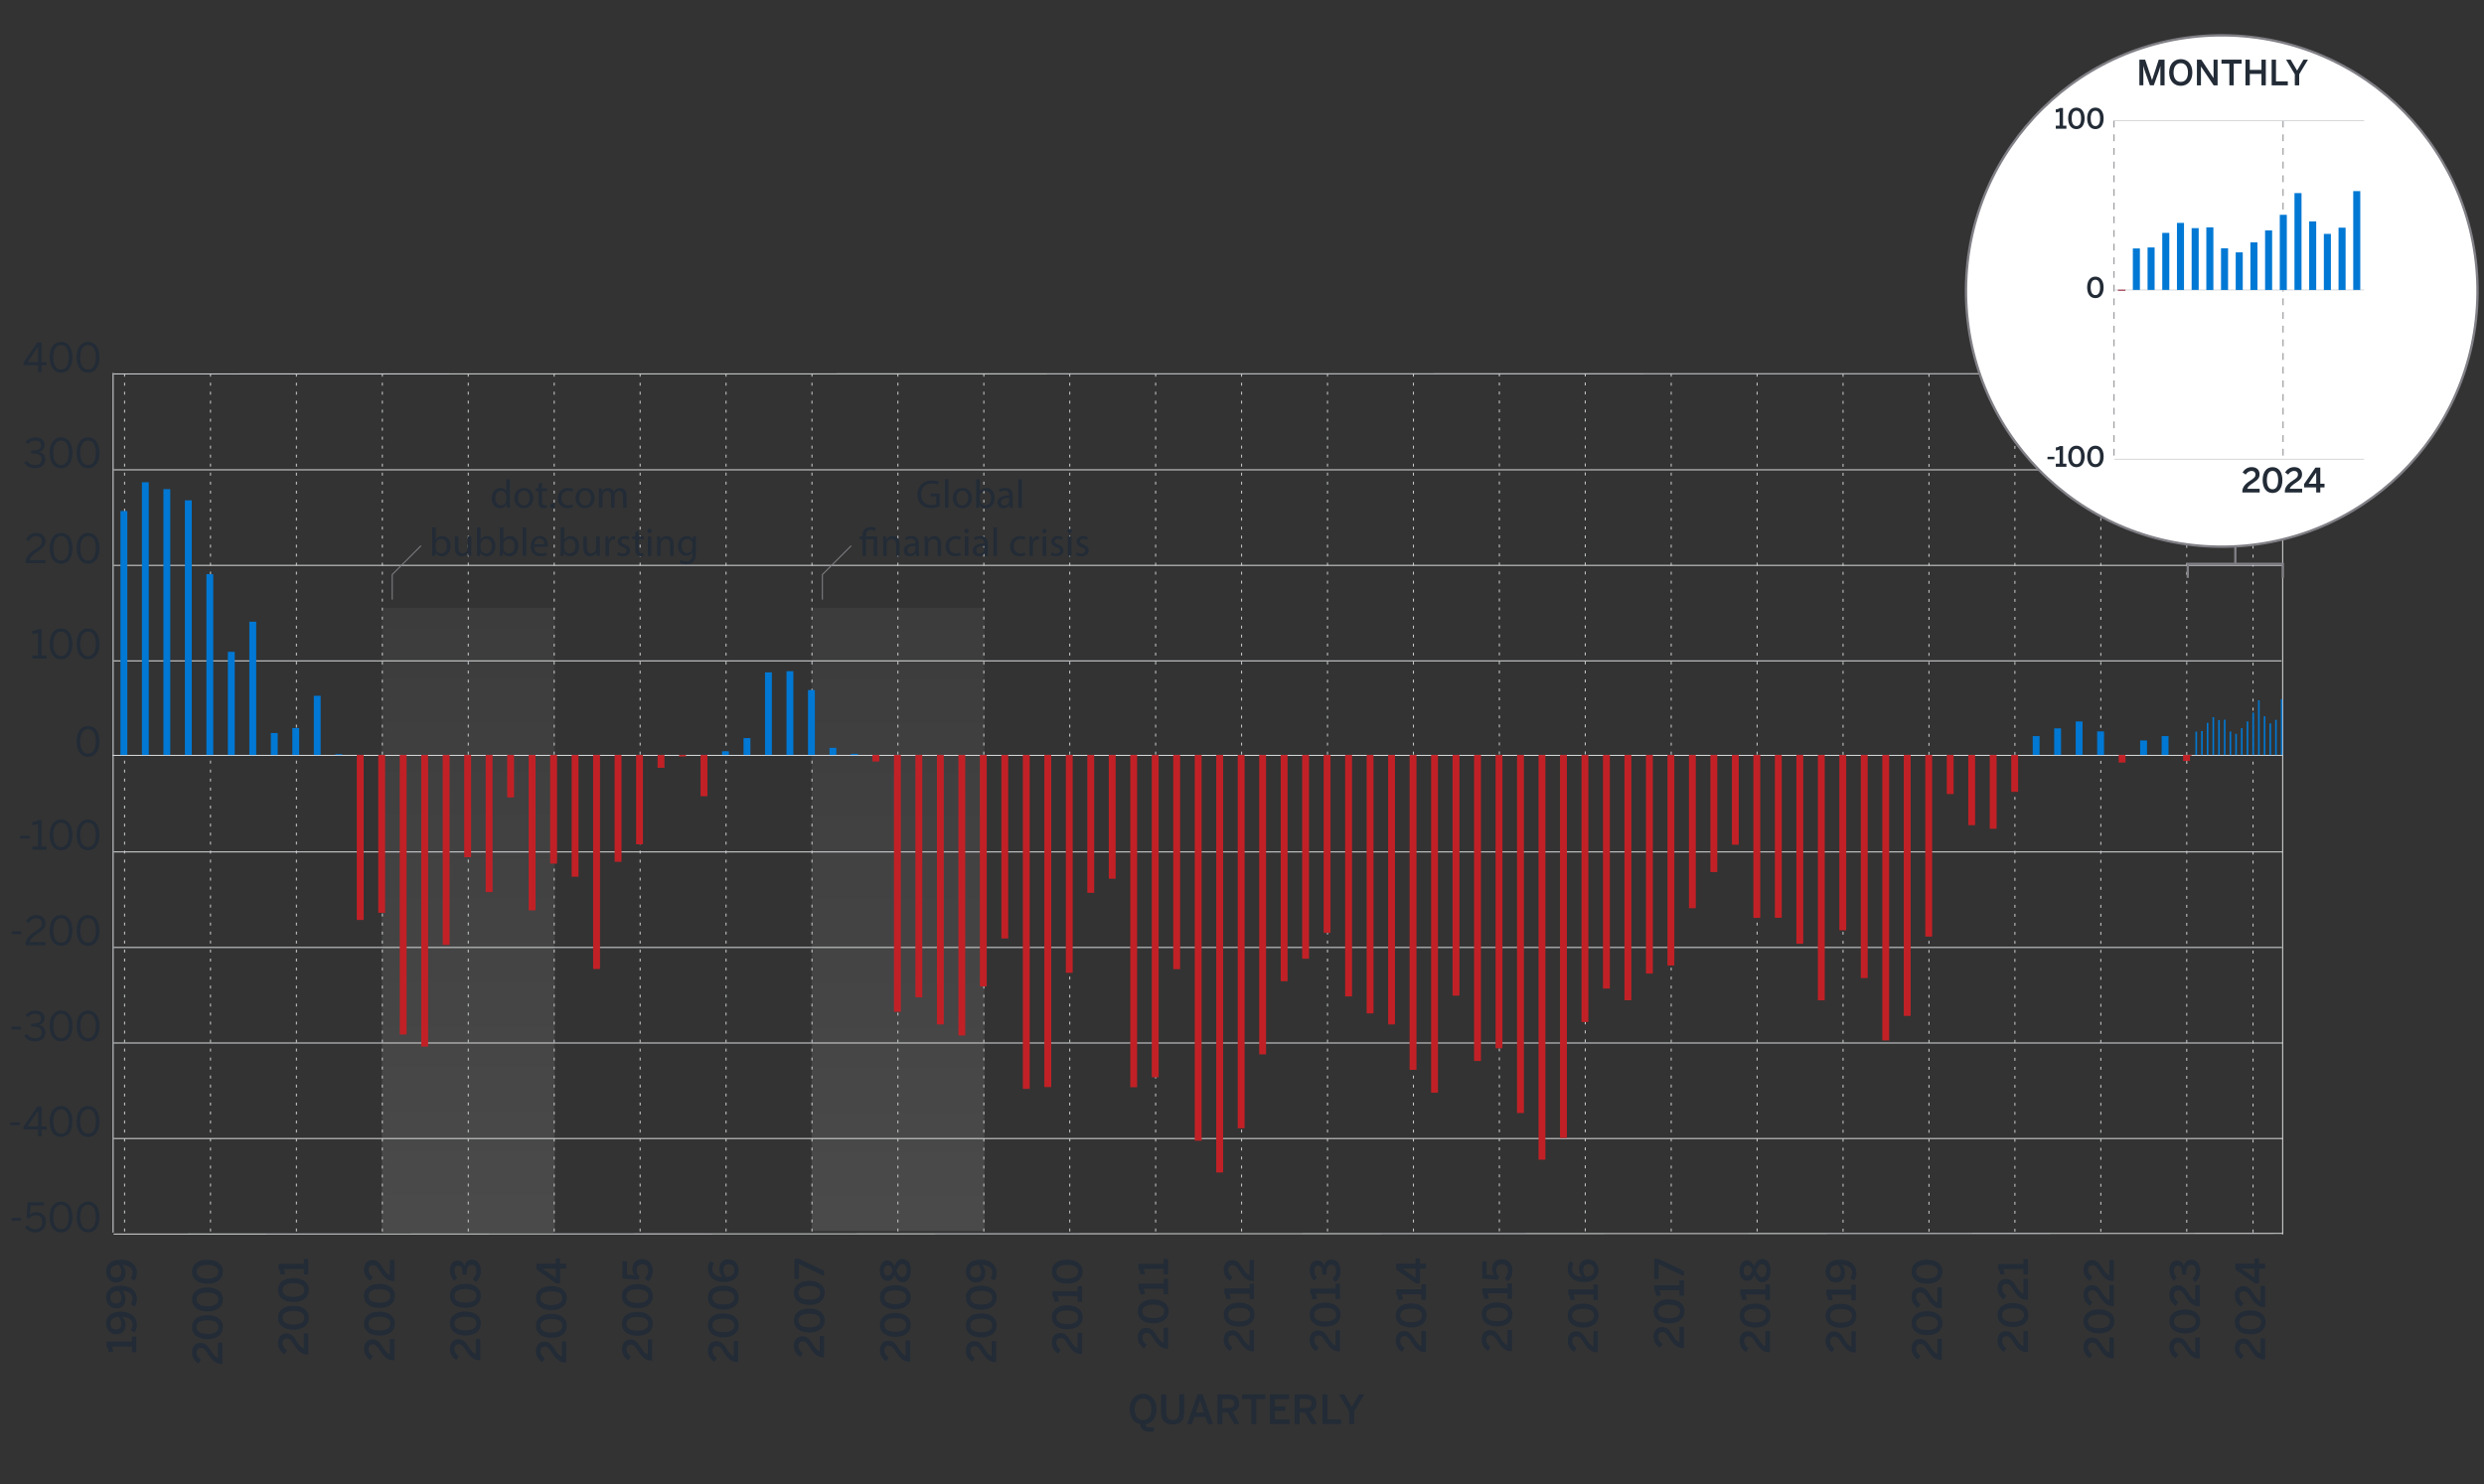 <?xml version="1.0" encoding="UTF-8"?><svg id="Graph" xmlns="http://www.w3.org/2000/svg" xmlns:xlink="http://www.w3.org/1999/xlink" viewBox="0 0 930 555.82"><rect x="0" y="0" width="930" height="555.82" fill="#333333" stroke="none"/><defs><style>.cls-1,.cls-2,.cls-3,.cls-4,.cls-5,.cls-6,.cls-7,.cls-8,.cls-9,.cls-10{fill:none;}.cls-11{fill:url(#linear-gradient);}.cls-2{stroke-width:.9px;}.cls-2,.cls-3,.cls-4,.cls-9{stroke:#808086;}.cls-12{clip-path:url(#clippath);}.cls-3{stroke-dasharray:0 0 2.56 2.56;stroke-width:.35px;}.cls-3,.cls-5,.cls-6,.cls-7,.cls-8,.cls-10{stroke-miterlimit:10;}.cls-4{stroke-width:.85px;}.cls-13{opacity:.12;}.cls-14{fill:#0078d4;}.cls-15{fill:#fff;}.cls-16{fill:#c12126;}.cls-17{fill:#222b36;}.cls-5,.cls-6{stroke:#d3d5d7;}.cls-5,.cls-9,.cls-10{stroke-width:.38px;}.cls-18{clip-path:url(#clippath-1);}.cls-19{clip-path:url(#clippath-4);}.cls-20{clip-path:url(#clippath-3);}.cls-21{clip-path:url(#clippath-2);}.cls-22{clip-path:url(#clippath-7);}.cls-23{clip-path:url(#clippath-8);}.cls-24{clip-path:url(#clippath-6);}.cls-25{clip-path:url(#clippath-5);}.cls-26{clip-path:url(#clippath-9);}.cls-6{stroke-width:.35px;}.cls-7{stroke-width:.17px;}.cls-7,.cls-8{stroke:#c12126;}.cls-8{stroke-width:.19px;}.cls-27{fill:url(#linear-gradient-3);}.cls-28{fill:url(#linear-gradient-4);}.cls-29{fill:url(#linear-gradient-2);}.cls-10{stroke:#c6c9ca;stroke-dasharray:0 0 1.12 2.25;}</style><clipPath id="clippath"><rect class="cls-1" x="2.35" y="12.77" width="930" height="543.66"/></clipPath><clipPath id="clippath-1"><rect class="cls-1" x="2.35" y="85.22" width="928.46" height="471.21"/></clipPath><clipPath id="clippath-2"><rect class="cls-1" x="142.99" y="227.66" width="64.66" height="233.97"/></clipPath><clipPath id="clippath-3"><rect class="cls-1" x="142.99" y="227.66" width="64.66" height="233.97"/></clipPath><linearGradient id="linear-gradient" x1="159.54" y1="684.09" x2="160.54" y2="684.09" gradientTransform="translate(160230.58 37789.41) rotate(-90) scale(233.97 -233.97)" gradientUnits="userSpaceOnUse"><stop offset="0" stop-color="#fcfcfc"/><stop offset=".02" stop-color="#f8f8f8"/><stop offset=".7" stop-color="#a2a2a6"/><stop offset="1" stop-color="#808086"/></linearGradient><clipPath id="clippath-4"><rect class="cls-1" x="303.91" y="227.66" width="64.66" height="233.36"/></clipPath><clipPath id="clippath-5"><rect class="cls-1" x="303.91" y="227.66" width="64.66" height="233.37"/></clipPath><linearGradient id="linear-gradient-2" x1="159.54" y1="684.09" x2="160.54" y2="684.09" gradientTransform="translate(159980.03 37693.08) rotate(-90) scale(233.37 -233.37)" xlink:href="#linear-gradient"/><clipPath id="clippath-6"><rect class="cls-1" x="2.35" y="85.22" width="928.46" height="471.21"/></clipPath><linearGradient id="linear-gradient-3" x1="164.01" y1="689.61" x2="165.01" y2="689.61" gradientTransform="translate(17641.43 4406.77) rotate(-90) scale(25.33 -25.33)" gradientUnits="userSpaceOnUse"><stop offset="0" stop-color="#fcfcfc"/><stop offset=".14" stop-color="#e5e7e8"/><stop offset=".73" stop-color="#8e999c"/><stop offset="1" stop-color="#6c7a7e"/></linearGradient><linearGradient id="linear-gradient-4" x1="164.01" y1="689.61" x2="165.01" y2="689.61" gradientTransform="translate(17802.03 4406.72) rotate(-90) scale(25.33 -25.33)" xlink:href="#linear-gradient-3"/><clipPath id="clippath-7"><rect class="cls-1" x="2.35" y="12.77" width="930" height="543.66"/></clipPath><clipPath id="clippath-8"><path class="cls-1" d="M769.86,35.96c-2.53,2.15-4.94,4.42-7.23,6.82V175.18c5.5,5.75,11.71,10.81,18.48,15.05h101.42c1.72-1.07,3.39-2.2,5.03-3.37V35.96h-117.7Z"/></clipPath><clipPath id="clippath-9"><rect class="cls-1" x="2.35" y="12.77" width="930" height="543.66"/></clipPath></defs><g class="cls-12"><g class="cls-18"><g class="cls-13"><g class="cls-21"><g class="cls-20"><rect class="cls-11" x="142.99" y="227.66" width="64.66" height="233.97"/></g></g></g><g class="cls-13"><g class="cls-19"><g class="cls-25"><rect class="cls-29" x="303.91" y="227.66" width="64.66" height="233.36"/></g></g></g></g><line class="cls-10" x1="46.64" y1="139.94" x2="46.64" y2="461.92"/><line class="cls-10" x1="78.81" y1="139.94" x2="78.81" y2="461.92"/><line class="cls-10" x1="110.98" y1="139.94" x2="110.98" y2="461.92"/><line class="cls-10" x1="143.15" y1="139.94" x2="143.15" y2="461.92"/><line class="cls-10" x1="175.32" y1="139.94" x2="175.32" y2="461.92"/><line class="cls-10" x1="207.49" y1="139.94" x2="207.49" y2="461.92"/><line class="cls-10" x1="239.66" y1="139.94" x2="239.66" y2="461.92"/><line class="cls-10" x1="271.83" y1="139.94" x2="271.83" y2="461.92"/><line class="cls-10" x1="304" y1="139.94" x2="304" y2="461.92"/><line class="cls-10" x1="336.17" y1="139.94" x2="336.17" y2="461.92"/><line class="cls-10" x1="368.34" y1="139.94" x2="368.34" y2="461.92"/><line class="cls-10" x1="400.51" y1="139.94" x2="400.51" y2="461.92"/><line class="cls-10" x1="432.67" y1="139.94" x2="432.67" y2="461.92"/><line class="cls-10" x1="464.84" y1="139.94" x2="464.84" y2="461.92"/><line class="cls-10" x1="497.01" y1="139.94" x2="497.01" y2="461.92"/><line class="cls-10" x1="529.18" y1="139.94" x2="529.18" y2="461.92"/><line class="cls-10" x1="561.35" y1="139.87" x2="561.35" y2="461.86"/><line class="cls-10" x1="593.52" y1="139.87" x2="593.52" y2="461.86"/><line class="cls-10" x1="625.69" y1="139.94" x2="625.69" y2="461.92"/><line class="cls-10" x1="722.2" y1="140.03" x2="722.2" y2="462.01"/><line class="cls-10" x1="754.37" y1="140.03" x2="754.37" y2="462.01"/><line class="cls-10" x1="786.54" y1="140.03" x2="786.54" y2="462.01"/><line class="cls-10" x1="657.86" y1="139.94" x2="657.86" y2="461.92"/><line class="cls-10" x1="690.03" y1="140" x2="690.03" y2="461.98"/><g><path class="cls-17" d="M566.05,506h-.24c-1.6,0-3.15-.57-5.02-3.55-1.09-1.73-1.62-2.42-2.76-2.42-1.04,0-1.61,.7-1.61,1.78,0,1,.6,1.96,1.63,2.66l-.96,1.42c-1.38-.92-2.35-2.23-2.35-4.18,0-2.22,1.26-3.55,3.15-3.55,1.35,0,2.37,.51,3.72,2.68,1.12,1.81,1.99,2.72,2.79,2.92v-5.66h1.65v7.9Z"/><path class="cls-17" d="M560.5,496.75c-3.46,0-5.76-1.65-5.76-4.5s2.29-4.47,5.76-4.47,5.76,1.62,5.76,4.47-2.29,4.5-5.76,4.5Zm0-7.06c-2.77,0-4.08,.96-4.08,2.56s1.31,2.59,4.08,2.59,4.11-.98,4.11-2.59-1.33-2.56-4.11-2.56Z"/><path class="cls-17" d="M566.05,486.42h-1.65v-2.08h-7.54c.29,.55,.51,1.39,.51,2.05h-1.7c-.03-.87-.25-1.61-.72-2.11v-1.81h9.45v-1.85h1.65v5.8Z"/><path class="cls-17" d="M564.58,479.87l-1.23-1.18c.71-.77,1.26-1.62,1.26-2.8,0-1.67-.95-2.43-2.24-2.43-1.47,0-2.17,.86-2.17,2.22,0,.93,.29,1.68,1.06,2.3l-.4,1.27-5.91-.44v-6.52l1.65,.14v4.9l2.86,.23c-.46-.44-.83-1.19-.83-2.37,0-2.26,1.49-3.61,3.68-3.61,2.31,0,3.94,1.61,3.94,4.24,0,1.74-.67,3.15-1.68,4.07Z"/></g><g><path class="cls-17" d="M598.25,506.43h-.24c-1.6,0-3.15-.57-5.02-3.55-1.09-1.73-1.62-2.42-2.76-2.42-1.04,0-1.61,.7-1.61,1.78,0,1,.6,1.96,1.63,2.66l-.96,1.42c-1.38-.92-2.35-2.23-2.35-4.18,0-2.22,1.26-3.55,3.15-3.55,1.35,0,2.37,.51,3.72,2.68,1.12,1.81,1.99,2.72,2.79,2.92v-5.66h1.65v7.9Z"/><path class="cls-17" d="M592.7,497.19c-3.46,0-5.76-1.65-5.76-4.5s2.29-4.47,5.76-4.47,5.76,1.62,5.76,4.47-2.29,4.5-5.76,4.5Zm0-7.06c-2.77,0-4.08,.96-4.08,2.56s1.31,2.59,4.08,2.59,4.11-.98,4.11-2.59-1.33-2.56-4.11-2.56Z"/><path class="cls-17" d="M598.25,486.87h-1.65v-2.08h-7.54c.29,.55,.51,1.39,.51,2.05h-1.7c-.03-.87-.25-1.61-.72-2.11v-1.81h9.45v-1.85h1.65v5.8Z"/><path class="cls-17" d="M592.89,480.12c-3.92,0-5.96-2.23-5.96-4.9,0-1.27,.43-2.31,.9-2.92l1.38,.92c-.36,.52-.65,1.19-.65,2.08,0,1.71,1.47,2.85,3.81,2.94-.67-.76-1.2-1.74-1.2-2.98,0-2.16,1.21-3.61,3.49-3.61s3.78,1.85,3.78,4.1c0,2.6-1.86,4.38-5.56,4.38Zm1.84-6.66c-1.16,0-2,.55-2,2.14,0,1.07,.53,2.13,1.09,2.62,2.15-.15,3.03-1.15,3.03-2.57s-.81-2.19-2.13-2.19Z"/></g><g><path class="cls-17" d="M630.43,504.85h-.24c-1.6,0-3.15-.57-5.02-3.55-1.09-1.73-1.62-2.42-2.76-2.42-1.04,0-1.61,.7-1.61,1.78,0,1,.6,1.96,1.63,2.66l-.96,1.42c-1.38-.92-2.35-2.23-2.35-4.18,0-2.22,1.26-3.55,3.15-3.55,1.35,0,2.37,.51,3.72,2.68,1.12,1.81,1.99,2.72,2.79,2.92v-5.66h1.65v7.9Z"/><path class="cls-17" d="M624.88,495.61c-3.46,0-5.76-1.65-5.76-4.5s2.29-4.47,5.76-4.47,5.76,1.62,5.76,4.47-2.29,4.5-5.76,4.5Zm0-7.06c-2.77,0-4.08,.96-4.08,2.56s1.31,2.59,4.08,2.59,4.11-.98,4.11-2.59-1.33-2.56-4.11-2.56Z"/><path class="cls-17" d="M630.43,485.29h-1.65v-2.08h-7.54c.29,.55,.51,1.39,.51,2.05h-1.7c-.03-.87-.25-1.61-.72-2.11v-1.81h9.45v-1.85h1.65v5.8Z"/><path class="cls-17" d="M630.43,477.93l-9.45-4.51v5.57h-1.65v-7.54h1.53l9.57,4.53v1.96Z"/></g><g><path class="cls-17" d="M662.62,506.42h-.24c-1.6,0-3.15-.57-5.02-3.55-1.09-1.73-1.62-2.42-2.76-2.42-1.04,0-1.61,.7-1.61,1.78,0,1,.6,1.96,1.63,2.66l-.96,1.42c-1.38-.92-2.35-2.23-2.35-4.18,0-2.22,1.26-3.55,3.15-3.55,1.35,0,2.37,.51,3.72,2.68,1.12,1.81,1.99,2.72,2.79,2.92v-5.66h1.65v7.9Z"/><path class="cls-17" d="M657.08,497.18c-3.46,0-5.76-1.65-5.76-4.5s2.29-4.47,5.76-4.47,5.76,1.62,5.76,4.47-2.29,4.5-5.76,4.5Zm0-7.06c-2.77,0-4.08,.96-4.08,2.56s1.31,2.59,4.08,2.59,4.11-.98,4.11-2.59-1.33-2.56-4.11-2.56Z"/><path class="cls-17" d="M662.62,486.85h-1.65v-2.08h-7.54c.29,.55,.51,1.39,.51,2.05h-1.7c-.03-.87-.25-1.61-.72-2.11v-1.81h9.45v-1.85h1.65v5.8Z"/><path class="cls-17" d="M659.83,480.21c-1.47,0-2.38-1.13-3.04-2.71-.64,1.36-1.33,2.19-2.71,2.19s-2.8-1.33-2.8-3.83,1.41-3.81,2.8-3.81c1.21,0,2.05,.8,2.67,2.19,.71-1.65,1.44-2.71,3.09-2.71,1.77,0,3.04,1.61,3.04,4.33s-1.26,4.35-3.04,4.35Zm-5.62-6.31c-.71,0-1.41,.57-1.41,1.96s.64,1.97,1.38,1.97c.92,0,1.36-.72,1.92-2.1-.58-1.29-1.05-1.84-1.89-1.84Zm5.52-.46c-1,0-1.58,.84-2.25,2.56,.67,1.5,1.29,2.3,2.25,2.3s1.63-.95,1.63-2.43-.62-2.42-1.63-2.42Z"/></g><g><path class="cls-17" d="M694.81,506.51h-.24c-1.6,0-3.15-.57-5.02-3.55-1.09-1.73-1.62-2.42-2.76-2.42-1.04,0-1.61,.7-1.61,1.78,0,1,.6,1.96,1.63,2.66l-.96,1.42c-1.38-.92-2.35-2.23-2.35-4.18,0-2.22,1.26-3.55,3.15-3.55,1.35,0,2.37,.51,3.72,2.68,1.12,1.81,1.99,2.72,2.79,2.92v-5.66h1.65v7.9Z"/><path class="cls-17" d="M689.26,497.27c-3.46,0-5.76-1.65-5.76-4.5s2.29-4.47,5.76-4.47,5.76,1.62,5.76,4.47-2.29,4.5-5.76,4.5Zm0-7.06c-2.77,0-4.08,.96-4.08,2.56s1.31,2.59,4.08,2.59,4.11-.98,4.11-2.59-1.33-2.56-4.11-2.56Z"/><path class="cls-17" d="M694.81,486.94h-1.65v-2.08h-7.54c.29,.55,.51,1.39,.51,2.05h-1.7c-.03-.87-.25-1.61-.72-2.11v-1.81h9.45v-1.85h1.65v5.8Z"/><path class="cls-17" d="M694.12,479.6l-1.38-.92c.36-.52,.68-1.19,.68-2.08,0-1.71-1.5-2.85-3.84-2.94,.67,.77,1.2,1.75,1.2,2.98,0,2.16-1.21,3.61-3.49,3.61s-3.78-1.85-3.78-4.1c0-2.6,1.86-4.38,5.56-4.38,3.92,0,5.96,2.23,5.96,4.9,0,1.27-.43,2.31-.9,2.92Zm-6-5.92c-2.15,.15-3,1.15-3,2.57s.78,2.19,2.1,2.19c1.16,0,2-.55,2-2.14,0-1.07-.53-2.13-1.09-2.62Z"/></g><g><path class="cls-17" d="M727,509.29h-.24c-1.6,0-3.15-.57-5.02-3.55-1.09-1.73-1.62-2.42-2.76-2.42-1.04,0-1.61,.7-1.61,1.78,0,1,.6,1.96,1.63,2.66l-.96,1.42c-1.38-.92-2.35-2.23-2.35-4.18,0-2.22,1.26-3.55,3.15-3.55,1.35,0,2.37,.51,3.72,2.68,1.12,1.81,1.99,2.72,2.79,2.92v-5.66h1.65v7.9Z"/><path class="cls-17" d="M721.46,500.04c-3.46,0-5.76-1.65-5.76-4.5s2.29-4.47,5.76-4.47,5.76,1.62,5.76,4.47-2.29,4.5-5.76,4.5Zm0-7.06c-2.77,0-4.08,.96-4.08,2.56s1.31,2.59,4.08,2.59,4.11-.98,4.11-2.59-1.33-2.56-4.11-2.56Z"/><path class="cls-17" d="M727,489.98h-.24c-1.6,0-3.15-.57-5.02-3.55-1.09-1.73-1.62-2.42-2.76-2.42-1.04,0-1.61,.7-1.61,1.78,0,1,.6,1.96,1.63,2.66l-.96,1.42c-1.38-.92-2.35-2.23-2.35-4.18,0-2.22,1.26-3.55,3.15-3.55,1.35,0,2.37,.51,3.72,2.68,1.12,1.81,1.99,2.72,2.79,2.92v-5.66h1.65v7.9Z"/><path class="cls-17" d="M721.46,480.73c-3.46,0-5.76-1.65-5.76-4.5s2.29-4.47,5.76-4.47,5.76,1.62,5.76,4.47-2.29,4.5-5.76,4.5Zm0-7.06c-2.77,0-4.08,.96-4.08,2.56s1.31,2.59,4.08,2.59,4.11-.98,4.11-2.59-1.33-2.56-4.11-2.56Z"/></g><g><path class="cls-17" d="M759.2,506.39h-.24c-1.6,0-3.15-.57-5.02-3.55-1.09-1.73-1.62-2.42-2.76-2.42-1.04,0-1.61,.7-1.61,1.78,0,1,.6,1.96,1.63,2.66l-.96,1.42c-1.38-.92-2.35-2.23-2.35-4.18,0-2.22,1.26-3.55,3.15-3.55,1.35,0,2.37,.51,3.72,2.68,1.12,1.81,1.99,2.72,2.79,2.92v-5.66h1.65v7.9Z"/><path class="cls-17" d="M753.65,496.99c-3.46,0-5.76-1.65-5.76-4.5s2.29-4.47,5.76-4.47,5.76,1.62,5.76,4.47-2.29,4.5-5.76,4.5Zm0-7.06c-2.77,0-4.08,.96-4.08,2.56s1.31,2.59,4.08,2.59,4.11-.98,4.11-2.59-1.33-2.56-4.11-2.56Z"/><path class="cls-17" d="M759.2,486.79h-.24c-1.6,0-3.15-.57-5.02-3.55-1.09-1.73-1.62-2.42-2.76-2.42-1.04,0-1.61,.7-1.61,1.78,0,1,.6,1.96,1.63,2.66l-.96,1.42c-1.38-.92-2.35-2.23-2.35-4.18,0-2.22,1.26-3.55,3.15-3.55,1.35,0,2.37,.51,3.72,2.68,1.12,1.81,1.99,2.72,2.79,2.92v-5.66h1.65v7.9Z"/><path class="cls-17" d="M759.2,477.3h-1.65v-2.08h-7.54c.29,.55,.51,1.39,.51,2.05h-1.7c-.03-.87-.25-1.61-.72-2.11v-1.81h9.45v-1.85h1.65v5.8Z"/></g><g><path class="cls-17" d="M791.38,508.76h-.24c-1.6,0-3.15-.57-5.02-3.55-1.09-1.73-1.62-2.42-2.76-2.42-1.04,0-1.61,.7-1.61,1.78,0,1,.6,1.96,1.63,2.66l-.96,1.42c-1.38-.92-2.35-2.23-2.35-4.18,0-2.22,1.26-3.55,3.15-3.55,1.35,0,2.37,.51,3.72,2.68,1.12,1.81,1.99,2.72,2.79,2.92v-5.66h1.65v7.9Z"/><path class="cls-17" d="M785.83,499.36c-3.46,0-5.76-1.65-5.76-4.5s2.29-4.47,5.76-4.47,5.76,1.62,5.76,4.47-2.29,4.5-5.76,4.5Zm0-7.06c-2.77,0-4.08,.96-4.08,2.56s1.31,2.59,4.08,2.59,4.11-.98,4.11-2.59-1.33-2.56-4.11-2.56Z"/><path class="cls-17" d="M791.38,489.16h-.24c-1.6,0-3.15-.57-5.02-3.55-1.09-1.73-1.62-2.42-2.76-2.42-1.04,0-1.61,.7-1.61,1.78,0,1,.6,1.96,1.63,2.66l-.96,1.42c-1.38-.92-2.35-2.23-2.35-4.18,0-2.22,1.26-3.55,3.15-3.55,1.35,0,2.37,.51,3.72,2.68,1.12,1.81,1.99,2.72,2.79,2.92v-5.66h1.65v7.9Z"/><path class="cls-17" d="M791.38,479.78h-.24c-1.6,0-3.15-.57-5.02-3.55-1.09-1.73-1.62-2.42-2.76-2.42-1.04,0-1.61,.7-1.61,1.78,0,1,.6,1.96,1.63,2.66l-.96,1.42c-1.38-.92-2.35-2.23-2.35-4.18,0-2.22,1.26-3.55,3.15-3.55,1.35,0,2.37,.51,3.72,2.68,1.12,1.81,1.99,2.72,2.79,2.92v-5.66h1.65v7.9Z"/></g><line class="cls-10" x1="818.71" y1="140.03" x2="818.71" y2="462.01"/><g><path class="cls-17" d="M823.55,508.79h-.24c-1.6,0-3.15-.57-5.02-3.55-1.09-1.73-1.62-2.42-2.76-2.42-1.04,0-1.61,.7-1.61,1.78,0,1,.6,1.96,1.63,2.66l-.96,1.42c-1.38-.92-2.35-2.23-2.35-4.18,0-2.22,1.26-3.55,3.15-3.55,1.35,0,2.37,.51,3.72,2.68,1.12,1.81,1.99,2.72,2.79,2.92v-5.66h1.65v7.9Z"/><path class="cls-17" d="M818,499.39c-3.46,0-5.76-1.65-5.76-4.5s2.29-4.47,5.76-4.47,5.76,1.62,5.76,4.47-2.29,4.5-5.76,4.5Zm0-7.06c-2.77,0-4.08,.96-4.08,2.56s1.31,2.59,4.08,2.59,4.11-.98,4.11-2.59-1.33-2.56-4.11-2.56Z"/><path class="cls-17" d="M823.55,489.19h-.24c-1.6,0-3.15-.57-5.02-3.55-1.09-1.73-1.62-2.42-2.76-2.42-1.04,0-1.61,.7-1.61,1.78,0,1,.6,1.96,1.63,2.66l-.96,1.42c-1.38-.92-2.35-2.23-2.35-4.18,0-2.22,1.26-3.55,3.15-3.55,1.35,0,2.37,.51,3.72,2.68,1.12,1.81,1.99,2.72,2.79,2.92v-5.66h1.65v7.9Z"/><path class="cls-17" d="M821.81,480.15l-1.05-1.33c1-.78,1.35-1.76,1.35-2.85,0-1.39-.53-2.29-1.71-2.29-1.4,0-1.92,1.03-1.92,3.15v.52h-1.53v-.57c0-2.22-.65-2.8-1.62-2.8-.88,0-1.39,.54-1.39,1.94,0,.96,.39,1.94,1.06,2.62l-1.17,1.12c-.96-.93-1.58-2.36-1.58-3.92,0-2.43,1.16-3.64,2.81-3.64,1.33,0,2.25,.77,2.59,2.08,.33-1.67,1.33-2.4,2.82-2.4,2,0,3.29,1.64,3.29,4.16,0,1.79-.67,3.25-1.95,4.21Z"/></g><line class="cls-10" x1="843.53" y1="140.31" x2="843.53" y2="462.29"/><line class="cls-5" x1="854.62" y1="140.31" x2="854.62" y2="462.29"/><g><path class="cls-17" d="M848.02,509.12h-.24c-1.6,0-3.15-.57-5.02-3.55-1.09-1.73-1.62-2.42-2.76-2.42-1.04,0-1.61,.7-1.61,1.78,0,1,.6,1.96,1.63,2.66l-.96,1.42c-1.38-.92-2.35-2.23-2.35-4.18,0-2.22,1.26-3.55,3.15-3.55,1.35,0,2.37,.51,3.72,2.68,1.12,1.81,1.99,2.72,2.79,2.92v-5.66h1.65v7.9Z"/><path class="cls-17" d="M842.47,499.73c-3.46,0-5.76-1.65-5.76-4.5s2.29-4.47,5.76-4.47,5.76,1.62,5.76,4.47-2.29,4.5-5.76,4.5Zm0-7.06c-2.77,0-4.08,.96-4.08,2.56s1.31,2.59,4.08,2.59,4.11-.98,4.11-2.59-1.33-2.56-4.11-2.56Z"/><path class="cls-17" d="M848.02,489.52h-.24c-1.6,0-3.15-.57-5.02-3.55-1.09-1.73-1.62-2.42-2.76-2.42-1.04,0-1.61,.7-1.61,1.78,0,1,.6,1.96,1.63,2.66l-.96,1.42c-1.38-.92-2.35-2.23-2.35-4.18,0-2.22,1.26-3.55,3.15-3.55,1.35,0,2.37,.51,3.72,2.68,1.12,1.81,1.99,2.72,2.79,2.92v-5.66h1.65v7.9Z"/><path class="cls-17" d="M848.02,475.11h-2.28v5.51h-1.47l-7.35-5.16v-2.2h7.2v-1.91h1.62v1.91h2.28v1.85Zm-3.9,3.44v-3.44h-4.96v.03l4.96,3.41Z"/></g><g><path class="cls-17" d="M533.86,506.37h-.24c-1.6,0-3.15-.57-5.02-3.55-1.09-1.73-1.62-2.42-2.76-2.42-1.04,0-1.61,.7-1.61,1.78,0,1,.6,1.96,1.63,2.66l-.96,1.42c-1.38-.92-2.35-2.23-2.35-4.18,0-2.22,1.26-3.55,3.15-3.55,1.35,0,2.37,.51,3.72,2.68,1.12,1.81,1.99,2.72,2.79,2.92v-5.66h1.65v7.9Z"/><path class="cls-17" d="M528.31,497.13c-3.46,0-5.76-1.65-5.76-4.5s2.29-4.47,5.76-4.47,5.76,1.62,5.76,4.47-2.29,4.5-5.76,4.5Zm0-7.06c-2.77,0-4.08,.96-4.08,2.56s1.31,2.59,4.08,2.59,4.11-.98,4.11-2.59-1.33-2.56-4.11-2.56Z"/><path class="cls-17" d="M533.86,486.8h-1.65v-2.08h-7.54c.29,.55,.51,1.39,.51,2.05h-1.7c-.03-.87-.25-1.61-.72-2.11v-1.81h9.45v-1.85h1.65v5.8Z"/><path class="cls-17" d="M533.86,475.1h-2.28v5.51h-1.47l-7.35-5.16v-2.2h7.2v-1.91h1.62v1.91h2.28v1.85Zm-3.9,3.44v-3.44h-4.96v.03l4.96,3.41Z"/></g><g><path class="cls-17" d="M501.67,506.11h-.24c-1.6,0-3.15-.57-5.02-3.55-1.09-1.73-1.62-2.42-2.76-2.42-1.04,0-1.61,.7-1.61,1.78,0,1,.6,1.96,1.63,2.66l-.96,1.42c-1.38-.92-2.35-2.23-2.35-4.18,0-2.22,1.26-3.55,3.15-3.55,1.35,0,2.37,.51,3.72,2.68,1.12,1.81,1.99,2.72,2.79,2.92v-5.66h1.65v7.9Z"/><path class="cls-17" d="M496.12,496.85c-3.46,0-5.76-1.65-5.76-4.5s2.29-4.47,5.76-4.47,5.76,1.62,5.76,4.47-2.29,4.5-5.76,4.5Zm0-7.06c-2.77,0-4.08,.96-4.08,2.56s1.31,2.59,4.08,2.59,4.11-.98,4.11-2.59-1.33-2.56-4.11-2.56Z"/><path class="cls-17" d="M501.67,486.53h-1.65v-2.08h-7.54c.29,.55,.51,1.39,.51,2.05h-1.7c-.03-.87-.25-1.61-.72-2.11v-1.81h9.45v-1.85h1.65v5.8Z"/><path class="cls-17" d="M499.93,480.12l-1.05-1.33c1-.78,1.35-1.76,1.35-2.85,0-1.39-.53-2.29-1.71-2.29-1.4,0-1.92,1.03-1.92,3.15v.52h-1.53v-.57c0-2.22-.65-2.8-1.62-2.8-.88,0-1.39,.54-1.39,1.94,0,.96,.39,1.94,1.06,2.62l-1.17,1.12c-.96-.93-1.58-2.36-1.58-3.92,0-2.43,1.16-3.64,2.81-3.64,1.33,0,2.25,.77,2.59,2.08,.33-1.67,1.33-2.4,2.82-2.4,2,0,3.29,1.64,3.29,4.16,0,1.79-.67,3.25-1.95,4.21Z"/></g><g><path class="cls-17" d="M469.48,506.08h-.24c-1.6,0-3.15-.57-5.02-3.55-1.09-1.73-1.62-2.42-2.76-2.42-1.04,0-1.61,.7-1.61,1.78,0,1,.6,1.96,1.63,2.66l-.96,1.42c-1.38-.92-2.35-2.23-2.35-4.18,0-2.22,1.26-3.55,3.15-3.55,1.35,0,2.37,.51,3.72,2.68,1.12,1.81,1.99,2.72,2.79,2.92v-5.66h1.65v7.9Z"/><path class="cls-17" d="M463.93,496.84c-3.46,0-5.76-1.65-5.76-4.5s2.29-4.47,5.76-4.47,5.76,1.62,5.76,4.47-2.29,4.5-5.76,4.5Zm0-7.06c-2.77,0-4.08,.96-4.08,2.56s1.31,2.59,4.08,2.59,4.11-.98,4.11-2.59-1.33-2.56-4.11-2.56Z"/><path class="cls-17" d="M469.48,486.51h-1.65v-2.08h-7.54c.29,.55,.51,1.39,.51,2.05h-1.7c-.03-.87-.25-1.61-.72-2.11v-1.81h9.45v-1.85h1.65v5.8Z"/><path class="cls-17" d="M469.48,479.78h-.24c-1.6,0-3.15-.57-5.02-3.55-1.09-1.73-1.62-2.42-2.76-2.42-1.04,0-1.61,.7-1.61,1.78,0,1,.6,1.96,1.63,2.66l-.96,1.42c-1.38-.92-2.35-2.23-2.35-4.18,0-2.22,1.26-3.55,3.15-3.55,1.35,0,2.37,.51,3.72,2.68,1.12,1.81,1.99,2.72,2.79,2.92v-5.66h1.65v7.9Z"/></g><path class="cls-17" d="M437.31,505.09h-.24c-1.6,0-3.15-.56-5.02-3.53-1.09-1.72-1.62-2.41-2.76-2.41-1.04,0-1.61,.7-1.61,1.77,0,.99,.6,1.95,1.63,2.65l-.96,1.42c-1.38-.91-2.35-2.22-2.35-4.16,0-2.21,1.26-3.53,3.15-3.53,1.35,0,2.37,.5,3.72,2.67,1.12,1.8,1.99,2.71,2.79,2.91v-5.63h1.65v7.86Z"/><path class="cls-17" d="M431.76,495.59c-3.46,0-5.76-1.64-5.76-4.48s2.29-4.45,5.76-4.45,5.76,1.61,5.76,4.45-2.29,4.48-5.76,4.48Zm0-7.02c-2.77,0-4.08,.96-4.08,2.54s1.31,2.57,4.08,2.57,4.11-.97,4.11-2.57-1.33-2.54-4.11-2.54Z"/><path class="cls-17" d="M437.31,484.69h-1.65v-2.07h-7.54c.29,.55,.51,1.39,.51,2.04h-1.7c-.03-.87-.25-1.6-.72-2.1v-1.8h9.45v-1.84h1.65v5.77Z"/><path class="cls-17" d="M437.31,477.26h-1.65v-2.07h-7.54c.29,.55,.51,1.39,.51,2.04h-1.7c-.03-.87-.25-1.6-.72-2.1v-1.8h9.45v-1.84h1.65v5.77Z"/><g><path class="cls-17" d="M405.12,507.07h-.24c-1.6,0-3.15-.57-5.02-3.55-1.09-1.73-1.62-2.42-2.76-2.42-1.04,0-1.61,.7-1.61,1.78,0,1,.6,1.96,1.63,2.66l-.96,1.42c-1.38-.92-2.35-2.23-2.35-4.18,0-2.22,1.26-3.55,3.15-3.55,1.35,0,2.37,.51,3.72,2.68,1.12,1.81,1.99,2.72,2.79,2.92v-5.66h1.65v7.9Z"/><path class="cls-17" d="M399.57,497.82c-3.46,0-5.76-1.65-5.76-4.5s2.29-4.47,5.76-4.47,5.76,1.62,5.76,4.47-2.29,4.5-5.76,4.5Zm0-7.06c-2.77,0-4.08,.96-4.08,2.56s1.31,2.59,4.08,2.59,4.11-.98,4.11-2.59-1.33-2.56-4.11-2.56Z"/><path class="cls-17" d="M405.12,487.49h-1.65v-2.08h-7.54c.29,.55,.51,1.39,.51,2.05h-1.7c-.03-.87-.25-1.61-.72-2.11v-1.81h9.45v-1.85h1.65v5.8Z"/><path class="cls-17" d="M399.57,480.73c-3.46,0-5.76-1.65-5.76-4.5s2.29-4.47,5.76-4.47,5.76,1.62,5.76,4.47-2.29,4.5-5.76,4.5Zm0-7.06c-2.77,0-4.08,.96-4.08,2.56s1.31,2.59,4.08,2.59,4.11-.98,4.11-2.59-1.33-2.56-4.11-2.56Z"/></g><g><path class="cls-17" d="M372.93,510.1h-.24c-1.6,0-3.15-.57-5.02-3.55-1.09-1.73-1.62-2.42-2.76-2.42-1.04,0-1.61,.7-1.61,1.78,0,1,.6,1.96,1.63,2.66l-.96,1.42c-1.38-.92-2.35-2.23-2.35-4.18,0-2.22,1.26-3.55,3.15-3.55,1.35,0,2.37,.51,3.72,2.68,1.12,1.81,1.99,2.72,2.79,2.92v-5.66h1.65v7.9Z"/><path class="cls-17" d="M367.38,500.86c-3.46,0-5.76-1.65-5.76-4.5s2.29-4.47,5.76-4.47,5.76,1.62,5.76,4.47-2.29,4.5-5.76,4.5Zm0-7.06c-2.77,0-4.08,.96-4.08,2.56s1.31,2.59,4.08,2.59,4.11-.98,4.11-2.59-1.33-2.56-4.11-2.56Z"/><path class="cls-17" d="M367.38,490.49c-3.46,0-5.76-1.65-5.76-4.5s2.29-4.47,5.76-4.47,5.76,1.62,5.76,4.47-2.29,4.5-5.76,4.5Zm0-7.06c-2.77,0-4.08,.96-4.08,2.56s1.31,2.59,4.08,2.59,4.11-.98,4.11-2.59-1.33-2.56-4.11-2.56Z"/><path class="cls-17" d="M372.24,479.61l-1.38-.92c.36-.52,.68-1.19,.68-2.08,0-1.71-1.5-2.85-3.84-2.94,.67,.77,1.2,1.75,1.2,2.98,0,2.16-1.21,3.61-3.49,3.61s-3.78-1.85-3.78-4.1c0-2.6,1.86-4.38,5.56-4.38,3.92,0,5.96,2.23,5.96,4.9,0,1.27-.43,2.31-.9,2.92Zm-6-5.92c-2.15,.15-3,1.15-3,2.57s.78,2.19,2.1,2.19c1.16,0,2-.55,2-2.14,0-1.07-.53-2.13-1.09-2.62Z"/></g><g><path class="cls-17" d="M340.74,509.93h-.24c-1.6,0-3.15-.57-5.02-3.55-1.09-1.73-1.62-2.42-2.76-2.42-1.04,0-1.61,.7-1.61,1.78,0,1,.6,1.96,1.63,2.66l-.96,1.42c-1.38-.92-2.35-2.23-2.35-4.18,0-2.22,1.26-3.55,3.15-3.55,1.35,0,2.37,.51,3.72,2.68,1.12,1.81,1.99,2.72,2.79,2.92v-5.66h1.65v7.9Z"/><path class="cls-17" d="M335.19,500.68c-3.46,0-5.76-1.65-5.76-4.5s2.29-4.47,5.76-4.47,5.76,1.62,5.76,4.47-2.29,4.5-5.76,4.5Zm0-7.06c-2.77,0-4.08,.96-4.08,2.56s1.31,2.59,4.08,2.59,4.11-.98,4.11-2.59-1.33-2.56-4.11-2.56Z"/><path class="cls-17" d="M335.19,490.3c-3.46,0-5.76-1.65-5.76-4.5s2.29-4.47,5.76-4.47,5.76,1.62,5.76,4.47-2.29,4.5-5.76,4.5Zm0-7.06c-2.77,0-4.08,.96-4.08,2.56s1.31,2.59,4.08,2.59,4.11-.98,4.11-2.59-1.33-2.56-4.11-2.56Z"/><path class="cls-17" d="M337.95,480.19c-1.47,0-2.38-1.13-3.04-2.71-.64,1.36-1.33,2.19-2.71,2.19s-2.8-1.33-2.8-3.83,1.41-3.81,2.8-3.81c1.21,0,2.05,.8,2.67,2.19,.71-1.65,1.44-2.71,3.09-2.71,1.77,0,3.04,1.61,3.04,4.33s-1.26,4.35-3.04,4.35Zm-5.62-6.31c-.7,0-1.41,.57-1.41,1.96s.64,1.97,1.38,1.97c.92,0,1.36-.72,1.92-2.1-.58-1.29-1.05-1.84-1.89-1.84Zm5.52-.46c-1,0-1.58,.84-2.25,2.56,.67,1.5,1.29,2.3,2.25,2.3s1.63-.95,1.63-2.43-.62-2.42-1.63-2.42Z"/></g><g><path class="cls-17" d="M308.55,508.3h-.24c-1.6,0-3.15-.57-5.02-3.55-1.09-1.73-1.62-2.42-2.76-2.42-1.04,0-1.61,.7-1.61,1.78,0,1,.6,1.96,1.63,2.66l-.96,1.42c-1.38-.92-2.35-2.23-2.35-4.18,0-2.22,1.26-3.55,3.15-3.55,1.35,0,2.37,.51,3.72,2.68,1.12,1.81,1.99,2.72,2.79,2.92v-5.66h1.65v7.9Z"/><path class="cls-17" d="M303,499.04c-3.46,0-5.76-1.65-5.76-4.5s2.29-4.47,5.76-4.47,5.76,1.62,5.76,4.47-2.29,4.5-5.76,4.5Zm0-7.06c-2.77,0-4.08,.96-4.08,2.56s1.31,2.59,4.08,2.59,4.11-.98,4.11-2.59-1.33-2.56-4.11-2.56Z"/><path class="cls-17" d="M303,488.67c-3.46,0-5.76-1.65-5.76-4.5s2.29-4.47,5.76-4.47,5.76,1.62,5.76,4.47-2.29,4.5-5.76,4.5Zm0-7.06c-2.77,0-4.08,.96-4.08,2.56s1.31,2.59,4.08,2.59,4.11-.98,4.11-2.59-1.33-2.56-4.11-2.56Z"/><path class="cls-17" d="M308.55,477.9l-9.45-4.52v5.57h-1.65v-7.54h1.53l9.57,4.53v1.96Z"/></g><g><path class="cls-17" d="M276.36,510.1h-.24c-1.6,0-3.15-.57-5.02-3.55-1.09-1.73-1.62-2.42-2.76-2.42-1.04,0-1.61,.7-1.61,1.78,0,.99,.6,1.96,1.63,2.66l-.96,1.42c-1.38-.92-2.35-2.23-2.35-4.18,0-2.22,1.26-3.55,3.15-3.55,1.35,0,2.37,.5,3.72,2.68,1.12,1.81,1.99,2.72,2.79,2.92v-5.66h1.65v7.9Z"/><path class="cls-17" d="M270.81,500.85c-3.46,0-5.76-1.65-5.76-4.5s2.29-4.47,5.76-4.47,5.76,1.62,5.76,4.47-2.29,4.5-5.76,4.5Zm0-7.05c-2.77,0-4.08,.96-4.08,2.55s1.31,2.59,4.08,2.59,4.11-.98,4.11-2.59-1.33-2.55-4.11-2.55Z"/><path class="cls-17" d="M270.81,490.47c-3.46,0-5.76-1.65-5.76-4.5s2.29-4.47,5.76-4.47,5.76,1.62,5.76,4.47-2.29,4.5-5.76,4.5Zm0-7.06c-2.77,0-4.08,.96-4.08,2.56s1.31,2.59,4.08,2.59,4.11-.98,4.11-2.59-1.33-2.56-4.11-2.56Z"/><path class="cls-17" d="M271.01,480.1c-3.92,0-5.96-2.23-5.96-4.9,0-1.27,.43-2.31,.9-2.92l1.38,.92c-.36,.52-.65,1.19-.65,2.08,0,1.71,1.47,2.85,3.81,2.94-.67-.76-1.2-1.74-1.2-2.98,0-2.16,1.21-3.61,3.49-3.61s3.78,1.85,3.78,4.1c0,2.6-1.86,4.38-5.56,4.38Zm1.84-6.66c-1.16,0-2,.55-2,2.14,0,1.07,.53,2.13,1.09,2.62,2.15-.15,3.03-1.15,3.03-2.57s-.81-2.19-2.13-2.19Z"/></g><g><path class="cls-17" d="M244.17,509.52h-.24c-1.6,0-3.15-.57-5.02-3.55-1.09-1.73-1.62-2.42-2.76-2.42-1.04,0-1.61,.71-1.61,1.78,0,1,.6,1.96,1.63,2.66l-.96,1.42c-1.38-.92-2.35-2.24-2.35-4.18,0-2.22,1.26-3.55,3.15-3.55,1.35,0,2.37,.51,3.72,2.68,1.12,1.81,1.99,2.72,2.79,2.92v-5.66h1.65v7.9Z"/><path class="cls-17" d="M238.62,500.26c-3.46,0-5.76-1.65-5.76-4.5s2.29-4.47,5.76-4.47,5.76,1.62,5.76,4.47-2.29,4.5-5.76,4.5Zm0-7.05c-2.77,0-4.08,.96-4.08,2.56s1.31,2.59,4.08,2.59,4.11-.98,4.11-2.59-1.33-2.56-4.11-2.56Z"/><path class="cls-17" d="M238.62,489.89c-3.46,0-5.76-1.65-5.76-4.5s2.29-4.47,5.76-4.47,5.76,1.62,5.76,4.47-2.29,4.5-5.76,4.5Zm0-7.06c-2.77,0-4.08,.96-4.08,2.56s1.31,2.59,4.08,2.59,4.11-.98,4.11-2.59-1.33-2.56-4.11-2.56Z"/><path class="cls-17" d="M242.7,479.87l-1.23-1.18c.71-.77,1.26-1.62,1.26-2.8,0-1.67-.94-2.43-2.23-2.43-1.47,0-2.17,.86-2.17,2.22,0,.93,.29,1.68,1.06,2.3l-.4,1.27-5.91-.44v-6.52l1.65,.14v4.9l2.86,.23c-.46-.44-.83-1.19-.83-2.37,0-2.27,1.49-3.61,3.68-3.61,2.31,0,3.94,1.61,3.94,4.24,0,1.75-.67,3.15-1.68,4.07Z"/></g><g><path class="cls-17" d="M211.98,510.27h-.24c-1.6,0-3.15-.57-5.02-3.55-1.09-1.73-1.62-2.42-2.76-2.42-1.04,0-1.61,.7-1.61,1.78,0,1,.6,1.96,1.63,2.66l-.96,1.42c-1.38-.92-2.35-2.24-2.35-4.18,0-2.22,1.26-3.55,3.15-3.55,1.35,0,2.37,.5,3.72,2.68,1.12,1.81,1.99,2.72,2.79,2.92v-5.66h1.65v7.9Z"/><path class="cls-17" d="M206.43,501.02c-3.46,0-5.76-1.65-5.76-4.5s2.29-4.47,5.76-4.47,5.76,1.62,5.76,4.47-2.29,4.5-5.76,4.5Zm0-7.06c-2.77,0-4.08,.96-4.08,2.56s1.31,2.59,4.08,2.59,4.11-.98,4.11-2.59-1.33-2.56-4.11-2.56Z"/><path class="cls-17" d="M206.43,490.64c-3.46,0-5.76-1.65-5.76-4.5s2.29-4.47,5.76-4.47,5.76,1.62,5.76,4.47-2.29,4.5-5.76,4.5Zm0-7.05c-2.77,0-4.08,.96-4.08,2.55s1.31,2.59,4.08,2.59,4.11-.98,4.11-2.59-1.33-2.55-4.11-2.55Z"/><path class="cls-17" d="M211.98,475.1h-2.28v5.51h-1.47l-7.35-5.16v-2.2h7.2v-1.91h1.62v1.91h2.28v1.85Zm-3.9,3.44v-3.44h-4.96v.03l4.96,3.41Z"/></g><g><path class="cls-17" d="M179.79,509.4h-.24c-1.6,0-3.15-.57-5.02-3.55-1.09-1.73-1.62-2.42-2.76-2.42-1.04,0-1.61,.7-1.61,1.78,0,.99,.6,1.96,1.63,2.66l-.96,1.42c-1.38-.92-2.35-2.23-2.35-4.18,0-2.22,1.26-3.55,3.15-3.55,1.35,0,2.37,.5,3.72,2.68,1.12,1.81,1.99,2.72,2.79,2.92v-5.66h1.65v7.9Z"/><path class="cls-17" d="M174.24,500.16c-3.46,0-5.76-1.65-5.76-4.5s2.29-4.47,5.76-4.47,5.76,1.62,5.76,4.47-2.29,4.5-5.76,4.5Zm0-7.06c-2.77,0-4.08,.96-4.08,2.56s1.31,2.59,4.08,2.59,4.11-.98,4.11-2.59-1.33-2.56-4.11-2.56Z"/><path class="cls-17" d="M174.24,489.79c-3.46,0-5.76-1.65-5.76-4.5s2.29-4.47,5.76-4.47,5.76,1.62,5.76,4.47-2.29,4.5-5.76,4.5Zm0-7.05c-2.77,0-4.08,.96-4.08,2.55s1.31,2.59,4.08,2.59,4.11-.98,4.11-2.59-1.33-2.55-4.11-2.55Z"/><path class="cls-17" d="M178.05,480.15l-1.05-1.33c1-.78,1.35-1.76,1.35-2.85,0-1.39-.53-2.29-1.71-2.29-1.4,0-1.92,1.03-1.92,3.15v.52h-1.53v-.57c0-2.22-.65-2.8-1.62-2.8-.88,0-1.39,.54-1.39,1.94,0,.96,.39,1.94,1.06,2.62l-1.17,1.12c-.96-.93-1.58-2.36-1.58-3.92,0-2.43,1.16-3.64,2.81-3.64,1.33,0,2.25,.76,2.59,2.08,.33-1.67,1.33-2.4,2.82-2.4,2,0,3.29,1.64,3.29,4.16,0,1.79-.67,3.25-1.95,4.21Z"/></g><g><path class="cls-17" d="M147.6,509.44h-.24c-1.6,0-3.15-.57-5.02-3.55-1.09-1.73-1.62-2.42-2.76-2.42-1.04,0-1.61,.71-1.61,1.78,0,1,.6,1.96,1.63,2.66l-.96,1.42c-1.38-.92-2.35-2.24-2.35-4.18,0-2.22,1.26-3.55,3.15-3.55,1.35,0,2.37,.51,3.72,2.68,1.12,1.81,1.99,2.72,2.79,2.92v-5.66h1.65v7.9Z"/><path class="cls-17" d="M142.05,500.19c-3.46,0-5.76-1.65-5.76-4.5s2.29-4.47,5.76-4.47,5.76,1.62,5.76,4.47-2.29,4.5-5.76,4.5Zm0-7.05c-2.77,0-4.08,.96-4.08,2.56s1.31,2.59,4.08,2.59,4.11-.98,4.11-2.59-1.33-2.56-4.11-2.56Z"/><path class="cls-17" d="M142.05,489.82c-3.46,0-5.76-1.65-5.76-4.5s2.29-4.47,5.76-4.47,5.76,1.62,5.76,4.47-2.29,4.5-5.76,4.5Zm0-7.06c-2.77,0-4.08,.96-4.08,2.56s1.31,2.59,4.08,2.59,4.11-.98,4.11-2.59-1.33-2.56-4.11-2.56Z"/><path class="cls-17" d="M147.6,479.75h-.24c-1.6,0-3.15-.57-5.02-3.55-1.09-1.73-1.62-2.42-2.76-2.42-1.04,0-1.61,.7-1.61,1.78,0,.99,.6,1.96,1.63,2.66l-.96,1.42c-1.38-.92-2.35-2.23-2.35-4.18,0-2.22,1.26-3.55,3.15-3.55,1.35,0,2.37,.5,3.72,2.68,1.12,1.81,1.99,2.72,2.79,2.92v-5.66h1.65v7.9Z"/></g><g><path class="cls-17" d="M115.41,507.23h-.24c-1.6,0-3.15-.57-5.02-3.55-1.09-1.73-1.62-2.42-2.76-2.42-1.04,0-1.61,.7-1.61,1.78,0,1,.6,1.96,1.63,2.66l-.96,1.42c-1.38-.92-2.35-2.24-2.35-4.18,0-2.22,1.26-3.55,3.15-3.55,1.35,0,2.37,.5,3.72,2.68,1.12,1.81,1.99,2.72,2.79,2.92v-5.66h1.65v7.9Z"/><path class="cls-17" d="M109.86,497.99c-3.46,0-5.76-1.65-5.76-4.5s2.29-4.47,5.76-4.47,5.76,1.62,5.76,4.47-2.29,4.5-5.76,4.5Zm0-7.06c-2.77,0-4.08,.96-4.08,2.56s1.31,2.59,4.08,2.59,4.11-.98,4.11-2.59-1.33-2.56-4.11-2.56Z"/><path class="cls-17" d="M109.86,487.61c-3.46,0-5.76-1.65-5.76-4.5s2.29-4.47,5.76-4.47,5.76,1.62,5.76,4.47-2.29,4.5-5.76,4.5Zm0-7.06c-2.77,0-4.08,.96-4.08,2.56s1.31,2.59,4.08,2.59,4.11-.98,4.11-2.59-1.33-2.56-4.11-2.56Z"/><path class="cls-17" d="M115.41,477.29h-1.65v-2.08h-7.54c.29,.55,.51,1.39,.51,2.05h-1.7c-.03-.87-.25-1.61-.72-2.11v-1.81h9.45v-1.85h1.65v5.8Z"/></g><g><path class="cls-17" d="M83.22,510.75h-.24c-1.6,0-3.15-.57-5.02-3.55-1.09-1.73-1.62-2.42-2.76-2.42-1.04,0-1.61,.7-1.61,1.78,0,.99,.6,1.96,1.63,2.66l-.96,1.42c-1.38-.92-2.35-2.23-2.35-4.18,0-2.22,1.26-3.55,3.15-3.55,1.35,0,2.37,.5,3.72,2.68,1.12,1.81,1.99,2.72,2.79,2.92v-5.66h1.65v7.9Z"/><path class="cls-17" d="M77.67,501.51c-3.46,0-5.76-1.65-5.76-4.5s2.29-4.47,5.76-4.47,5.76,1.62,5.76,4.47-2.29,4.5-5.76,4.5Zm0-7.06c-2.77,0-4.08,.96-4.08,2.56s1.31,2.59,4.08,2.59,4.11-.98,4.11-2.59-1.33-2.56-4.11-2.56Z"/><path class="cls-17" d="M77.67,491.13c-3.46,0-5.76-1.65-5.76-4.5s2.29-4.47,5.76-4.47,5.76,1.62,5.76,4.47-2.29,4.5-5.76,4.5Zm0-7.05c-2.77,0-4.08,.96-4.08,2.55s1.31,2.59,4.08,2.59,4.11-.98,4.11-2.59-1.33-2.55-4.11-2.55Z"/><path class="cls-17" d="M77.67,480.76c-3.46,0-5.76-1.65-5.76-4.5s2.29-4.47,5.76-4.47,5.76,1.62,5.76,4.47-2.29,4.5-5.76,4.5Zm0-7.06c-2.77,0-4.08,.96-4.08,2.56s1.31,2.59,4.08,2.59,4.11-.98,4.11-2.59-1.33-2.56-4.11-2.56Z"/></g><g><path class="cls-17" d="M51.03,506.4h-1.65v-2.08h-7.54c.29,.55,.51,1.39,.51,2.05h-1.7c-.03-.87-.25-1.61-.72-2.11v-1.81h9.45v-1.85h1.65v5.8Z"/><path class="cls-17" d="M50.34,499.06l-1.38-.92c.36-.52,.68-1.19,.68-2.08,0-1.71-1.5-2.85-3.84-2.94,.67,.77,1.2,1.75,1.2,2.98,0,2.16-1.21,3.61-3.49,3.61s-3.78-1.85-3.78-4.1c0-2.6,1.86-4.38,5.56-4.38,3.92,0,5.96,2.23,5.96,4.9,0,1.27-.43,2.31-.9,2.92Zm-6-5.92c-2.15,.15-3,1.15-3,2.57s.78,2.19,2.1,2.19c1.16,0,2-.55,2-2.14,0-1.07-.53-2.13-1.09-2.62Z"/><path class="cls-17" d="M50.34,489.33l-1.38-.92c.36-.52,.68-1.19,.68-2.08,0-1.71-1.5-2.85-3.84-2.94,.67,.77,1.2,1.75,1.2,2.98,0,2.16-1.21,3.61-3.49,3.61s-3.78-1.85-3.78-4.1c0-2.6,1.86-4.38,5.56-4.38,3.92,0,5.96,2.23,5.96,4.9,0,1.27-.43,2.31-.9,2.92Zm-6-5.92c-2.15,.15-3,1.15-3,2.57s.78,2.19,2.1,2.19c1.16,0,2-.55,2-2.14,0-1.07-.53-2.13-1.09-2.62Z"/><path class="cls-17" d="M50.34,479.6l-1.38-.92c.36-.52,.68-1.19,.68-2.08,0-1.71-1.5-2.85-3.84-2.94,.67,.77,1.2,1.75,1.2,2.99,0,2.16-1.21,3.61-3.49,3.61s-3.78-1.85-3.78-4.1c0-2.6,1.86-4.38,5.56-4.38,3.92,0,5.96,2.23,5.96,4.9,0,1.27-.43,2.31-.9,2.92Zm-6-5.92c-2.15,.15-3,1.15-3,2.57s.78,2.19,2.1,2.19c1.16,0,2-.55,2-2.14,0-1.07-.53-2.13-1.09-2.62Z"/></g><g><path class="cls-17" d="M430.43,536.2c-2.34,0-3.46-1.18-3.51-2.82-2.25-.41-3.96-2.42-3.96-5.62,0-3.73,2.34-5.76,5.02-5.76s5,2.03,5,5.76c0,3.31-1.82,5.33-4.16,5.67,.23,1.08,.99,1.18,2.37,1.18h.77v1.59h-1.53Zm.66-8.44c0-2.61-1.25-4.04-3.11-4.04s-3.13,1.42-3.13,4.04,1.25,4.09,3.13,4.09,3.11-1.48,3.11-4.09Z"/><path class="cls-17" d="M434.76,529.26v-7.05h1.88v6.88c0,1.7,.73,2.7,2.44,2.7s2.43-.98,2.43-2.69v-6.9h1.85v7.04c0,2.52-1.43,4.24-4.29,4.24-3.06,0-4.3-1.71-4.3-4.23Z"/><path class="cls-17" d="M444.48,533.31l3.93-11.14h1.84l3.93,11.14h-1.92l-.9-2.64h-4.21l-.92,2.64h-1.75Zm3.24-4.29h3.09l-1.52-4.5h-.03l-1.54,4.5Z"/><path class="cls-17" d="M455.82,533.31v-11.1h3.97c2.64,0,4.17,1.07,4.17,3.33,0,1.77-.92,2.77-2.46,3.15l2.61,4.62h-2.01l-2.49-4.38h-1.95v4.38h-1.84Zm1.84-6.01h2.06c1.56,0,2.4-.39,2.4-1.71s-.83-1.67-2.42-1.67h-2.04v3.38Z"/><path class="cls-17" d="M468.47,533.31v-9.36h-3.42v-1.74h8.71v1.74h-3.42v9.36h-1.88Z"/><path class="cls-17" d="M475.43,533.31v-11.1h7.17v1.74h-5.29v2.76h3.88v1.67h-3.88v3.22h5.59v1.71h-7.47Z"/><path class="cls-17" d="M484.74,533.31v-11.1h3.97c2.64,0,4.17,1.07,4.17,3.33,0,1.77-.92,2.77-2.46,3.15l2.61,4.62h-2.01l-2.49-4.38h-1.95v4.38h-1.84Zm1.84-6.01h2.06c1.56,0,2.4-.39,2.4-1.71s-.83-1.67-2.42-1.67h-2.04v3.38Z"/><path class="cls-17" d="M495.11,533.31v-11.1h1.88v9.39h5.12v1.71h-6.99Z"/><path class="cls-17" d="M505.11,533.31v-4.79l-3.78-6.31h1.98l2.77,4.72,2.76-4.72h1.95l-3.79,6.31v4.79h-1.89Z"/></g><g><path class="cls-17" d="M4.32,457.12v-1.02h3.56v1.02h-3.56Z"/><path class="cls-17" d="M9.35,459.64l.9-.81c.72,.89,1.61,1.54,2.9,1.54,1.85,0,2.69-1.27,2.69-2.7,0-1.7-1.01-2.58-2.46-2.58-1.1,0-1.88,.45-2.49,1.29l-.96-.33,.44-5.83h6.15l-.11,1.18h-4.95l-.28,3.54c.52-.57,1.27-.96,2.46-.96,2.11,0,3.53,1.42,3.53,3.63s-1.51,3.92-3.99,3.92c-1.68,0-3.03-.76-3.84-1.89Z"/><path class="cls-17" d="M18.6,455.77c0-3.46,1.56-5.76,4.27-5.76s4.24,2.29,4.24,5.76-1.51,5.76-4.24,5.76-4.27-2.29-4.27-5.76Zm7.17,0c0-3.01-1.13-4.59-2.91-4.59s-2.92,1.58-2.92,4.59,1.13,4.6,2.92,4.6,2.91-1.59,2.91-4.6Z"/><path class="cls-17" d="M28.71,455.77c0-3.46,1.56-5.76,4.27-5.76s4.24,2.29,4.24,5.76-1.51,5.76-4.24,5.76-4.27-2.29-4.27-5.76Zm7.17,0c0-3.01-1.13-4.59-2.91-4.59s-2.92,1.58-2.92,4.59,1.13,4.6,2.92,4.6,2.91-1.59,2.91-4.6Z"/></g><g class="cls-24"><g><path class="cls-17" d="M3.83,421.35v-1.02h3.56v1.02H3.83Z"/><path class="cls-17" d="M14.26,425.55v-2.56h-5.46v-1.01l5.15-7.53h1.61v7.38h1.91v1.16h-1.91v2.56h-1.3Zm-3.98-3.72h3.98v-5.83h-.03l-3.94,5.83Z"/><path class="cls-17" d="M18.6,420c0-3.46,1.56-5.76,4.27-5.76s4.24,2.29,4.24,5.76-1.51,5.76-4.24,5.76-4.27-2.29-4.27-5.76Zm7.17,0c0-3.01-1.13-4.59-2.91-4.59s-2.92,1.58-2.92,4.59,1.13,4.6,2.92,4.6,2.91-1.59,2.91-4.6Z"/><path class="cls-17" d="M28.71,420c0-3.46,1.56-5.76,4.27-5.76s4.24,2.29,4.24,5.76-1.51,5.76-4.24,5.76-4.27-2.29-4.27-5.76Zm7.17,0c0-3.01-1.13-4.59-2.91-4.59s-2.92,1.58-2.92,4.59,1.13,4.6,2.92,4.6,2.91-1.59,2.91-4.6Z"/></g></g><g><path class="cls-17" d="M4.32,385.57v-1.02h3.56v1.02h-3.56Z"/><path class="cls-17" d="M9.09,387.96l.98-.72c.81,1.14,1.82,1.59,3.01,1.59,1.57,0,2.57-.78,2.57-2.1,0-1.54-.99-2.28-3.49-2.28h-.46v-1.09h.53c2.34,0,3.13-.71,3.13-1.93,0-1.05-.64-1.77-2.25-1.77-1.09,0-2,.5-2.66,1.26l-.87-.79c.84-.96,2.09-1.64,3.64-1.64,2.4,0,3.47,1.26,3.47,2.78,0,1.39-.84,2.33-2.2,2.62,1.68,.33,2.48,1.3,2.48,2.88,0,1.88-1.51,3.22-3.9,3.22-1.7,0-3.12-.72-3.99-2.02Z"/><path class="cls-17" d="M18.62,384.22c0-3.46,1.56-5.76,4.27-5.76s4.24,2.29,4.24,5.76-1.51,5.76-4.24,5.76-4.27-2.29-4.27-5.76Zm7.17,0c0-3.01-1.13-4.59-2.91-4.59s-2.92,1.58-2.92,4.59,1.13,4.6,2.92,4.6,2.91-1.59,2.91-4.6Z"/><path class="cls-17" d="M28.73,384.22c0-3.46,1.56-5.76,4.27-5.76s4.24,2.29,4.24,5.76-1.51,5.76-4.24,5.76-4.27-2.29-4.27-5.76Zm7.17,0c0-3.01-1.13-4.59-2.91-4.59s-2.92,1.58-2.92,4.59,1.13,4.6,2.92,4.6,2.91-1.59,2.91-4.6Z"/></g><g><path class="cls-17" d="M4.39,349.8v-1.02h3.56v1.02h-3.56Z"/><path class="cls-17" d="M9.58,354v-.24c0-1.6,.73-3.1,3.72-4.98,1.7-1.07,2.38-1.74,2.38-2.92s-.78-2-2.12-2c-1.16,0-2.09,.63-2.77,1.83l-1.04-.63c.83-1.47,2.11-2.37,3.87-2.37,2.09,0,3.38,1.26,3.38,3.08,0,1.46-.67,2.44-2.84,3.79-1.97,1.23-2.94,2.32-3.06,3.27h5.96v1.17h-7.48Z"/><path class="cls-17" d="M18.6,348.45c0-3.46,1.56-5.76,4.27-5.76s4.24,2.29,4.24,5.76-1.51,5.76-4.24,5.76-4.27-2.29-4.27-5.76Zm7.17,0c0-3.01-1.13-4.59-2.91-4.59s-2.92,1.58-2.92,4.59,1.13,4.6,2.92,4.6,2.91-1.59,2.91-4.6Z"/><path class="cls-17" d="M28.71,348.45c0-3.46,1.56-5.76,4.27-5.76s4.24,2.29,4.24,5.76-1.51,5.76-4.24,5.76-4.27-2.29-4.27-5.76Zm7.17,0c0-3.01-1.13-4.59-2.91-4.59s-2.92,1.58-2.92,4.59,1.13,4.6,2.92,4.6,2.91-1.59,2.91-4.6Z"/></g><g><path class="cls-17" d="M7.53,314.02v-1.02h3.56v1.02h-3.56Z"/><path class="cls-17" d="M12.1,318.22v-1.17h2.12v-8.55c-.55,.29-1.44,.51-2.09,.51v-1.17c.87-.03,1.65-.25,2.16-.72h1.25v9.93h1.9v1.17h-5.34Z"/><path class="cls-17" d="M18.6,312.67c0-3.46,1.56-5.76,4.27-5.76s4.24,2.29,4.24,5.76-1.51,5.76-4.24,5.76-4.27-2.29-4.27-5.76Zm7.17,0c0-3.01-1.13-4.59-2.91-4.59s-2.92,1.58-2.92,4.59,1.13,4.6,2.92,4.6,2.91-1.59,2.91-4.6Z"/><path class="cls-17" d="M28.71,312.67c0-3.46,1.56-5.76,4.27-5.76s4.24,2.29,4.24,5.76-1.51,5.76-4.24,5.76-4.27-2.29-4.27-5.76Zm7.17,0c0-3.01-1.13-4.59-2.91-4.59s-2.92,1.58-2.92,4.59,1.13,4.6,2.92,4.6,2.91-1.59,2.91-4.6Z"/></g><path class="cls-17" d="M28.71,277.65c0-3.46,1.56-5.76,4.27-5.76s4.24,2.29,4.24,5.76-1.51,5.76-4.24,5.76-4.27-2.29-4.27-5.76Zm7.17,0c0-3.01-1.13-4.59-2.91-4.59s-2.92,1.58-2.92,4.59,1.13,4.6,2.92,4.6,2.91-1.59,2.91-4.6Z"/><g><path class="cls-17" d="M12.1,246.67v-1.17h2.12v-8.55c-.55,.29-1.44,.51-2.09,.51v-1.17c.87-.03,1.65-.25,2.16-.72h1.25v9.93h1.9v1.17h-5.34Z"/><path class="cls-17" d="M18.6,241.12c0-3.46,1.56-5.76,4.27-5.76s4.24,2.29,4.24,5.76-1.51,5.76-4.24,5.76-4.27-2.29-4.27-5.76Zm7.17,0c0-3.01-1.13-4.59-2.91-4.59s-2.92,1.58-2.92,4.59,1.13,4.6,2.92,4.6,2.91-1.59,2.91-4.6Z"/><path class="cls-17" d="M28.71,241.12c0-3.46,1.56-5.76,4.27-5.76s4.24,2.29,4.24,5.76-1.51,5.76-4.24,5.76-4.27-2.29-4.27-5.76Zm7.17,0c0-3.01-1.13-4.59-2.91-4.59s-2.92,1.58-2.92,4.59,1.13,4.6,2.92,4.6,2.91-1.59,2.91-4.6Z"/></g><g><path class="cls-17" d="M9.58,210.9v-.24c0-1.6,.73-3.1,3.72-4.98,1.7-1.07,2.38-1.74,2.38-2.92s-.78-2-2.12-2c-1.16,0-2.09,.63-2.77,1.83l-1.04-.63c.83-1.47,2.11-2.37,3.87-2.37,2.09,0,3.38,1.26,3.38,3.08,0,1.46-.67,2.44-2.84,3.79-1.97,1.23-2.94,2.32-3.06,3.27h5.96v1.17h-7.48Z"/><path class="cls-17" d="M18.62,205.35c0-3.46,1.56-5.76,4.27-5.76s4.24,2.29,4.24,5.76-1.51,5.76-4.24,5.76-4.27-2.29-4.27-5.76Zm7.17,0c0-3.01-1.13-4.59-2.91-4.59s-2.92,1.58-2.92,4.59,1.13,4.6,2.92,4.6,2.91-1.59,2.91-4.6Z"/><path class="cls-17" d="M28.73,205.35c0-3.46,1.56-5.76,4.27-5.76s4.24,2.29,4.24,5.76-1.51,5.76-4.24,5.76-4.27-2.29-4.27-5.76Zm7.17,0c0-3.01-1.13-4.59-2.91-4.59s-2.92,1.58-2.92,4.59,1.13,4.6,2.92,4.6,2.91-1.59,2.91-4.6Z"/></g><g><path class="cls-17" d="M9.07,173.31l.98-.72c.81,1.14,1.82,1.59,3.01,1.59,1.57,0,2.57-.78,2.57-2.1,0-1.54-.99-2.28-3.49-2.28h-.46v-1.09h.54c2.34,0,3.13-.71,3.13-1.93,0-1.05-.64-1.77-2.25-1.77-1.09,0-2,.5-2.66,1.26l-.87-.79c.84-.96,2.09-1.64,3.64-1.64,2.4,0,3.47,1.26,3.47,2.78,0,1.39-.84,2.33-2.2,2.62,1.68,.33,2.48,1.3,2.48,2.88,0,1.88-1.51,3.22-3.9,3.22-1.7,0-3.12-.72-3.99-2.02Z"/><path class="cls-17" d="M18.6,169.57c0-3.46,1.56-5.76,4.27-5.76s4.24,2.29,4.24,5.76-1.51,5.76-4.24,5.76-4.27-2.29-4.27-5.76Zm7.17,0c0-3.01-1.13-4.59-2.91-4.59s-2.92,1.58-2.92,4.59,1.13,4.6,2.92,4.6,2.91-1.59,2.91-4.6Z"/><path class="cls-17" d="M28.71,169.57c0-3.46,1.56-5.76,4.27-5.76s4.24,2.29,4.24,5.76-1.51,5.76-4.24,5.76-4.27-2.29-4.27-5.76Zm7.17,0c0-3.01-1.13-4.59-2.91-4.59s-2.92,1.58-2.92,4.59,1.13,4.6,2.92,4.6,2.91-1.59,2.91-4.6Z"/></g><g><path class="cls-17" d="M14.26,139.35v-2.56h-5.46v-1l5.15-7.53h1.61v7.38h1.91v1.15h-1.91v2.56h-1.3Zm-3.98-3.72h3.98v-5.83h-.03l-3.94,5.83Z"/><path class="cls-17" d="M18.6,133.8c0-3.46,1.56-5.76,4.27-5.76s4.24,2.29,4.24,5.76-1.51,5.76-4.24,5.76-4.27-2.29-4.27-5.76Zm7.17,0c0-3.01-1.13-4.59-2.91-4.59s-2.92,1.58-2.92,4.59,1.13,4.6,2.92,4.6,2.91-1.59,2.91-4.6Z"/><path class="cls-17" d="M28.71,133.8c0-3.46,1.56-5.76,4.27-5.76s4.24,2.29,4.24,5.76-1.51,5.76-4.24,5.76-4.27-2.29-4.27-5.76Zm7.17,0c0-3.01-1.13-4.59-2.91-4.59s-2.92,1.58-2.92,4.59,1.13,4.6,2.92,4.6,2.91-1.59,2.91-4.6Z"/></g><line class="cls-5" x1="42.35" y1="461.63" x2="42.35" y2="139.65"/><line class="cls-5" x1="42.54" y1="462.16" x2="854.62" y2="461.92"/><line class="cls-5" x1="42.54" y1="426.38" x2="854.71" y2="426.38"/><line class="cls-5" x1="42.54" y1="390.6" x2="854.54" y2="390.6"/><line class="cls-5" x1="42.54" y1="354.83" x2="854.37" y2="354.83"/><line class="cls-5" x1="42.54" y1="319.05" x2="854.54" y2="319.05"/><line class="cls-5" x1="42.11" y1="282.9" x2="854.68" y2="282.9"/><line class="cls-5" x1="42.54" y1="247.5" x2="854.21" y2="247.5"/><line class="cls-5" x1="42.54" y1="211.73" x2="854.54" y2="211.73"/><line class="cls-5" x1="42.54" y1="175.95" x2="854.54" y2="175.95"/><line class="cls-5" x1="42.54" y1="140.03" x2="854.62" y2="139.94"/><rect class="cls-14" x="45.09" y="191.38" width="2.57" height="91.37"/><rect class="cls-14" x="53.13" y="180.61" width="2.57" height="102.14"/><rect class="cls-14" x="61.18" y="183.19" width="2.57" height="99.56"/><rect class="cls-14" x="69.22" y="187.37" width="2.57" height="95.38"/><rect class="cls-14" x="77.27" y="215.03" width="2.57" height="67.72"/><rect class="cls-14" x="85.31" y="244.11" width="2.57" height="38.64"/><rect class="cls-14" x="93.35" y="232.84" width="2.57" height="49.91"/><rect class="cls-14" x="101.4" y="274.52" width="2.57" height="8.23"/><rect class="cls-14" x="109.44" y="272.66" width="2.57" height="10.09"/><rect class="cls-14" x="117.49" y="260.57" width="2.57" height="22.18"/><rect class="cls-14" x="125.53" y="282.43" width="2.57" height=".32"/><rect class="cls-16" x="133.58" y="282.75" width="2.57" height="61.78"/><rect class="cls-16" x="141.62" y="282.75" width="2.57" height="59.1"/><rect class="cls-16" x="149.66" y="282.75" width="2.57" height="104.68"/><rect class="cls-16" x="157.71" y="282.75" width="2.57" height="109.19"/><rect class="cls-16" x="165.75" y="282.75" width="2.57" height="71.12"/><rect class="cls-16" x="173.8" y="282.75" width="2.57" height="38.28"/><rect class="cls-16" x="181.84" y="282.75" width="2.57" height="51.34"/><rect class="cls-16" x="189.89" y="282.75" width="2.57" height="15.88"/><rect class="cls-16" x="197.93" y="282.75" width="2.57" height="58.17"/><rect class="cls-16" x="205.98" y="282.75" width="2.57" height="40.68"/><rect class="cls-16" x="214.02" y="282.75" width="2.57" height="45.58"/><rect class="cls-16" x="222.06" y="282.75" width="2.57" height="80.14"/><rect class="cls-16" x="230.11" y="282.75" width="2.57" height="40"/><rect class="cls-16" x="238.15" y="282.75" width="2.57" height="33.45"/><rect class="cls-16" x="246.2" y="282.75" width="2.57" height="4.79"/><rect class="cls-16" x="254.24" y="282.75" width="2.57" height=".57"/><rect class="cls-16" x="262.29" y="282.75" width="2.57" height="15.45"/><rect class="cls-14" x="270.33" y="281.35" width="2.57" height="1.39"/><rect class="cls-14" x="278.38" y="276.42" width="2.57" height="6.33"/><rect class="cls-14" x="286.42" y="251.8" width="2.57" height="30.95"/><rect class="cls-14" x="294.46" y="251.37" width="2.57" height="31.38"/><rect class="cls-14" x="302.51" y="258.42" width="2.57" height="24.33"/><rect class="cls-14" x="310.55" y="280.07" width="2.57" height="2.68"/><rect class="cls-14" x="318.6" y="282.32" width="2.57" height=".43"/><rect class="cls-16" x="326.64" y="282.75" width="2.57" height="2.43"/><rect class="cls-16" x="334.69" y="282.75" width="2.57" height="96.16"/><rect class="cls-16" x="342.73" y="282.75" width="2.57" height="90.73"/><rect class="cls-16" x="350.78" y="282.75" width="2.57" height="100.89"/><rect class="cls-16" x="358.82" y="282.75" width="2.57" height="105.04"/><rect class="cls-16" x="366.86" y="282.75" width="2.57" height="86.68"/><rect class="cls-16" x="374.91" y="282.75" width="2.57" height="68.72"/><rect class="cls-16" x="382.95" y="282.75" width="2.57" height="125.04"/><rect class="cls-16" x="391" y="282.75" width="2.57" height="124.36"/><rect class="cls-16" x="399.04" y="282.75" width="2.57" height="81.57"/><rect class="cls-16" x="407.09" y="282.75" width="2.57" height="51.62"/><rect class="cls-16" x="415.13" y="282.75" width="2.57" height="46.33"/><rect class="cls-16" x="423.17" y="282.75" width="2.57" height="124.43"/><rect class="cls-16" x="431.22" y="282.75" width="2.57" height="120.71"/><rect class="cls-16" x="439.26" y="282.75" width="2.57" height="80.21"/><rect class="cls-16" x="447.31" y="282.75" width="2.57" height="144.46"/><rect class="cls-16" x="455.35" y="282.75" width="2.57" height="156.34"/><rect class="cls-16" x="463.4" y="282.75" width="2.57" height="139.78"/><rect class="cls-16" x="471.44" y="282.75" width="2.57" height="112.12"/><rect class="cls-16" x="479.49" y="282.75" width="2.57" height="84.72"/><rect class="cls-16" x="487.53" y="282.75" width="2.57" height="76.31"/><rect class="cls-16" x="495.57" y="282.75" width="2.57" height="66.61"/><rect class="cls-16" x="503.62" y="282.75" width="2.57" height="90.41"/><rect class="cls-16" x="511.66" y="282.75" width="2.57" height="96.77"/><rect class="cls-16" x="519.71" y="282.75" width="2.57" height="100.89"/><rect class="cls-16" x="527.75" y="282.75" width="2.57" height="117.92"/><rect class="cls-16" x="535.8" y="282.75" width="2.57" height="126.47"/><rect class="cls-16" x="543.84" y="282.75" width="2.57" height="90.12"/><rect class="cls-16" x="551.89" y="282.75" width="2.57" height="114.59"/><rect class="cls-16" x="559.93" y="282.75" width="2.57" height="109.83"/><rect class="cls-16" x="567.97" y="282.75" width="2.57" height="134.09"/><rect class="cls-16" x="576.02" y="282.75" width="2.57" height="151.55"/><rect class="cls-16" x="584.06" y="282.75" width="2.57" height="143.42"/><rect class="cls-16" x="592.11" y="282.75" width="2.57" height="99.99"/><rect class="cls-16" x="600.15" y="282.75" width="2.57" height="87.47"/><rect class="cls-16" x="608.2" y="282.75" width="2.57" height="91.84"/><rect class="cls-16" x="616.24" y="282.75" width="2.57" height="81.85"/><rect class="cls-16" x="624.29" y="282.75" width="2.57" height="78.85"/><rect class="cls-16" x="632.33" y="282.75" width="2.57" height="57.38"/><rect class="cls-16" x="640.37" y="282.75" width="2.57" height="43.83"/><rect class="cls-16" x="648.42" y="282.75" width="2.57" height="33.59"/><rect class="cls-16" x="656.46" y="282.75" width="2.57" height="61"/><rect class="cls-16" x="664.51" y="282.75" width="2.57" height="60.96"/><rect class="cls-16" x="672.55" y="282.75" width="2.57" height="70.69"/><rect class="cls-16" x="680.6" y="282.75" width="2.57" height="91.87"/><rect class="cls-16" x="688.64" y="282.75" width="2.57" height="65.65"/><rect class="cls-16" x="696.68" y="282.75" width="2.57" height="83.54"/><rect class="cls-16" x="704.73" y="282.75" width="2.57" height="106.9"/><rect class="cls-16" x="712.77" y="282.75" width="2.57" height="97.7"/><rect class="cls-16" x="720.82" y="282.75" width="2.57" height="68.01"/><rect class="cls-16" x="728.86" y="282.75" width="2.57" height="14.63"/><rect class="cls-16" x="736.91" y="282.75" width="2.57" height="26.29"/><rect class="cls-16" x="744.95" y="282.75" width="2.57" height="27.62"/><rect class="cls-16" x="753" y="282.75" width="2.57" height="13.81"/><rect class="cls-14" x="761.04" y="275.67" width="2.57" height="7.08"/><rect class="cls-14" x="769.08" y="272.77" width="2.57" height="9.98"/><rect class="cls-14" x="777.13" y="270.19" width="2.57" height="12.56"/><rect class="cls-14" x="785.17" y="273.91" width="2.57" height="8.84"/><rect class="cls-16" x="793.22" y="282.75" width="2.57" height="2.83"/><rect class="cls-14" x="801.26" y="277.31" width="2.57" height="5.44"/><rect class="cls-14" x="809.31" y="275.67" width="2.57" height="7.08"/><rect class="cls-16" x="817.35" y="282.75" width="2.57" height="2.22"/><path class="cls-27" d="M207.65,252.6v.09h0v-.09Zm0-2.67v1.34h0v-1.34Zm0-2.67v1.34h0v-1.34Zm0-2.67v1.34h0v-1.34Zm0-2.67v1.34h0v-1.34Zm0-2.67v1.34h0v-1.34Zm0-2.67v1.34h0v-1.34Zm0-2.67v1.34h0v-1.34Zm0-2.67v1.34h0v-1.34Zm0-2.67v1.34h0v-1.34Zm-1.65-1.02h0Zm-2.67,0h0Zm-2.67,0h0Zm-2.67,0h0Zm-2.67,0h0Zm-2.67,0h0Zm-2.67,0h0Zm-2.67,0h0Zm-2.67,0h0Zm-2.67,0h0Zm-2.67,0h0Zm-2.67,0h0Zm-2.67,0h0Zm-2.67,0h0Zm-2.67,0h0Zm-2.67,0h0Zm-2.67,0h0Zm-2.67,0h0Zm-2.67,0h0Zm-2.67,0h0Zm-2.67,0h0Zm-2.67,0h0Zm-2.67,0h0Zm-2.67,0h0Zm-1.56,1.11v-1.11h0v1.11h0Zm0,2.67v-1.34h0v1.34Zm0,2.67v-1.34h0v1.34Zm0,2.67v-1.34h0v1.34Zm0,2.67v-1.34h0v1.34Zm0,2.67v-1.34h0v1.34Zm0,2.67v-1.34h0v1.34Zm0,2.67v-1.34h0v1.34Zm0,2.67v-1.34h0v1.34Zm0,2.67v-1.34h0v1.34Z"/><path class="cls-28" d="M368.34,252.58v.11h0v-.11Zm0-2.67v1.33h0v-1.33Zm0-2.67v1.33h0v-1.33Zm0-2.67v1.33h0v-1.33Zm0-2.67v1.33h0v-1.33Zm0-2.67v1.33h0v-1.33Zm0-2.67v1.33h0v-1.33Zm0-2.67v1.33h0v-1.33Zm0-2.67v1.33h0v-1.33Zm0-2.67v1.33h0v-1.33Zm-1.61-1.06h0Zm-2.67,0h0Zm-2.67,0h0Zm-2.67,0h0Zm-2.67,0h0Zm-2.67,0h0Zm-2.67,0h0Zm-2.67,0h0Zm-2.67,0h0Zm-2.67,0h0Zm-2.67,0h0Zm-2.67,0h0Zm-2.67,0h0Zm-2.67,0h0Zm-2.67,0h0Zm-2.67,0h0Zm-2.67,0h0Zm-2.67,0h0Zm-2.67,0h0Zm-2.67,0h0Zm-2.67,0h0Zm-2.67,0h0Zm-2.67,0h0Zm-2.67,0h0Zm-1.5,1.17v-1.17h0v1.17h0Zm0,2.67v-1.33h0v1.33Zm0,2.67v-1.33h0v1.33Zm0,2.67v-1.33h0v1.33Zm0,2.67v-1.33h0v1.33Zm0,2.67v-1.33h0v1.33Zm0,2.67v-1.33h0v1.33Zm0,2.67v-1.33h0v1.33Zm0,2.67v-1.33h0v1.33Zm0,2.67v-1.33h0v1.33Z"/><g><path class="cls-17" d="M190.91,179.51v8.77c0,.65,.02,1.38,.06,1.88h-1.19l-.06-1.26h-.03c-.41,.81-1.29,1.42-2.48,1.42-1.75,0-3.1-1.49-3.1-3.69-.01-2.42,1.48-3.9,3.25-3.9,1.11,0,1.86,.53,2.19,1.11h.03v-4.33h1.32Zm-1.32,6.34c0-.17-.02-.39-.06-.55-.2-.84-.92-1.53-1.9-1.53-1.37,0-2.18,1.2-2.18,2.8,0,1.47,.72,2.68,2.15,2.68,.88,0,1.69-.58,1.94-1.57,.04-.18,.06-.36,.06-.57v-1.26Z"/><path class="cls-17" d="M199.67,186.47c0,2.68-1.86,3.85-3.61,3.85-1.96,0-3.48-1.44-3.48-3.74,0-2.43,1.59-3.85,3.6-3.85s3.49,1.51,3.49,3.74Zm-5.76,.07c0,1.59,.92,2.79,2.21,2.79s2.21-1.18,2.21-2.82c0-1.23-.62-2.79-2.18-2.79s-2.23,1.44-2.23,2.82Z"/><path class="cls-17" d="M202.93,180.82v2.08h1.89v1h-1.89v3.92c0,.9,.25,1.41,.99,1.41,.35,0,.6-.04,.77-.09l.06,.99c-.26,.11-.66,.18-1.17,.18-.62,0-1.11-.2-1.43-.56-.38-.39-.51-1.03-.51-1.89v-3.96h-1.12v-1h1.12v-1.74l1.29-.34Z"/><path class="cls-17" d="M205.96,189.38c0-.55,.38-.94,.9-.94s.89,.39,.89,.94-.35,.95-.9,.95c-.52,0-.89-.41-.89-.95Z"/><path class="cls-17" d="M214.55,189.89c-.34,.18-1.11,.42-2.08,.42-2.19,0-3.62-1.49-3.62-3.71s1.53-3.86,3.9-3.86c.78,0,1.47,.2,1.83,.38l-.3,1.02c-.32-.18-.81-.34-1.53-.34-1.67,0-2.56,1.23-2.56,2.74,0,1.68,1.08,2.71,2.52,2.71,.75,0,1.25-.19,1.62-.36l.22,.99Z"/><path class="cls-17" d="M222.59,186.47c0,2.68-1.86,3.85-3.61,3.85-1.96,0-3.48-1.44-3.48-3.74,0-2.43,1.59-3.85,3.6-3.85s3.49,1.51,3.49,3.74Zm-5.76,.07c0,1.59,.92,2.79,2.21,2.79s2.21-1.18,2.21-2.82c0-1.23-.62-2.79-2.18-2.79s-2.23,1.44-2.23,2.82Z"/><path class="cls-17" d="M224.26,184.87c0-.75-.01-1.37-.06-1.96h1.15l.06,1.17h.04c.4-.69,1.08-1.33,2.28-1.33,.99,0,1.74,.6,2.06,1.46h.03c.23-.41,.51-.72,.81-.95,.44-.33,.92-.51,1.6-.51,.96,0,2.38,.63,2.38,3.15v4.27h-1.29v-4.11c0-1.4-.51-2.24-1.57-2.24-.75,0-1.33,.55-1.56,1.2-.06,.18-.1,.42-.1,.66v4.48h-1.29v-4.35c0-1.16-.51-2-1.51-2-.83,0-1.43,.66-1.64,1.32-.07,.19-.1,.42-.1,.64v4.38h-1.29v-5.29Z"/></g><g><path class="cls-17" d="M161.75,208.16c.03-.5,.06-1.23,.06-1.88v-8.77h1.31v4.56h.03c.47-.81,1.31-1.33,2.48-1.33,1.8,0,3.07,1.5,3.06,3.71,0,2.59-1.64,3.88-3.25,3.88-1.05,0-1.89-.41-2.43-1.37h-.04l-.06,1.2h-1.14Zm1.36-2.91c0,.17,.03,.33,.06,.48,.25,.92,1.02,1.54,1.98,1.54,1.38,0,2.2-1.12,2.2-2.79,0-1.46-.75-2.7-2.16-2.7-.9,0-1.74,.62-2.01,1.62-.03,.15-.08,.33-.08,.54v1.3Z"/><path class="cls-17" d="M176.42,206.18c0,.75,.01,1.41,.06,1.98h-1.17l-.07-1.18h-.03c-.34,.58-1.11,1.35-2.4,1.35-1.14,0-2.5-.63-2.5-3.18v-4.25h1.32v4.02c0,1.38,.42,2.31,1.62,2.31,.89,0,1.5-.62,1.74-1.2,.07-.2,.12-.43,.12-.67v-4.46h1.32v5.28Z"/><path class="cls-17" d="M178.55,208.16c.03-.5,.06-1.23,.06-1.88v-8.77h1.31v4.56h.03c.47-.81,1.31-1.33,2.48-1.33,1.8,0,3.07,1.5,3.06,3.71,0,2.59-1.64,3.88-3.25,3.88-1.05,0-1.89-.41-2.43-1.37h-.04l-.06,1.2h-1.14Zm1.36-2.91c0,.17,.03,.33,.06,.48,.25,.92,1.02,1.54,1.98,1.54,1.38,0,2.2-1.12,2.2-2.79,0-1.46-.75-2.7-2.16-2.7-.9,0-1.74,.62-2.01,1.62-.03,.15-.08,.33-.08,.54v1.3Z"/><path class="cls-17" d="M187.09,208.16c.03-.5,.06-1.23,.06-1.88v-8.77h1.31v4.56h.03c.47-.81,1.31-1.33,2.48-1.33,1.8,0,3.07,1.5,3.06,3.71,0,2.59-1.64,3.88-3.25,3.88-1.05,0-1.89-.41-2.43-1.37h-.04l-.06,1.2h-1.14Zm1.36-2.91c0,.17,.03,.33,.06,.48,.25,.92,1.02,1.54,1.98,1.54,1.38,0,2.2-1.12,2.2-2.79,0-1.46-.75-2.7-2.16-2.7-.9,0-1.74,.62-2.01,1.62-.03,.15-.08,.33-.08,.54v1.3Z"/><path class="cls-17" d="M195.68,197.51h1.32v10.65h-1.32v-10.65Z"/><path class="cls-17" d="M199.96,204.77c.03,1.79,1.17,2.52,2.49,2.52,.94,0,1.52-.17,2.01-.38l.23,.95c-.46,.21-1.26,.45-2.42,.45-2.23,0-3.57-1.47-3.57-3.66s1.29-3.92,3.4-3.92c2.37,0,3,2.08,3,3.42,0,.27-.03,.48-.04,.62h-5.1Zm3.87-.95c.02-.84-.34-2.14-1.83-2.14-1.33,0-1.92,1.23-2.02,2.14h3.85Z"/><path class="cls-17" d="M209.86,208.16c.03-.5,.06-1.23,.06-1.88v-8.77h1.31v4.56h.03c.47-.81,1.31-1.33,2.48-1.33,1.8,0,3.07,1.5,3.06,3.71,0,2.59-1.64,3.88-3.25,3.88-1.05,0-1.89-.41-2.43-1.37h-.04l-.06,1.2h-1.14Zm1.36-2.91c0,.17,.03,.33,.06,.48,.25,.92,1.02,1.54,1.98,1.54,1.38,0,2.2-1.12,2.2-2.79,0-1.46-.75-2.7-2.16-2.7-.9,0-1.74,.62-2.01,1.62-.03,.15-.08,.33-.08,.54v1.3Z"/><path class="cls-17" d="M224.52,206.18c0,.75,.01,1.41,.06,1.98h-1.17l-.07-1.18h-.03c-.34,.58-1.11,1.35-2.4,1.35-1.14,0-2.5-.63-2.5-3.18v-4.25h1.32v4.02c0,1.38,.42,2.31,1.62,2.31,.89,0,1.5-.62,1.74-1.2,.07-.2,.12-.43,.12-.67v-4.46h1.32v5.28Z"/><path class="cls-17" d="M226.71,203.17c0-.85-.01-1.59-.06-2.26h1.15l.04,1.42h.06c.33-.97,1.12-1.59,2.01-1.59,.15,0,.25,.01,.38,.04v1.25c-.13-.03-.27-.04-.45-.04-.93,0-1.59,.71-1.77,1.7-.03,.18-.06,.39-.06,.61v3.87h-1.31v-5Z"/><path class="cls-17" d="M231.44,206.81c.39,.25,1.08,.52,1.74,.52,.96,0,1.41-.48,1.41-1.08s-.38-.97-1.35-1.33c-1.3-.46-1.92-1.18-1.92-2.05,0-1.17,.94-2.13,2.5-2.13,.73,0,1.38,.21,1.79,.45l-.33,.96c-.29-.18-.81-.42-1.48-.42-.78,0-1.22,.45-1.22,.99,0,.6,.44,.87,1.38,1.23,1.26,.48,1.9,1.11,1.9,2.19,0,1.28-.99,2.18-2.71,2.18-.79,0-1.53-.2-2.04-.5l.33-1Z"/><path class="cls-17" d="M239.15,198.82v2.08h1.89v1h-1.89v3.92c0,.9,.25,1.41,.99,1.41,.35,0,.6-.04,.77-.09l.06,.99c-.26,.11-.66,.18-1.17,.18-.62,0-1.11-.2-1.43-.56-.38-.39-.51-1.03-.51-1.89v-3.96h-1.12v-1h1.12v-1.74l1.29-.34Z"/><path class="cls-17" d="M243.99,198.86c.02,.45-.31,.81-.84,.81-.47,0-.79-.36-.79-.81s.34-.83,.82-.83,.81,.36,.81,.83Zm-1.47,9.3v-7.26h1.32v7.26h-1.32Z"/><path class="cls-17" d="M246.03,202.87c0-.75-.01-1.37-.06-1.96h1.17l.07,1.2h.03c.36-.69,1.2-1.37,2.4-1.37,1,0,2.56,.6,2.56,3.09v4.33h-1.32v-4.18c0-1.17-.43-2.15-1.68-2.15-.87,0-1.54,.62-1.77,1.35-.06,.17-.09,.39-.09,.61v4.37h-1.32v-5.29Z"/><path class="cls-17" d="M260.61,200.9c-.03,.53-.06,1.11-.06,2v4.21c0,1.67-.33,2.68-1.03,3.31-.71,.66-1.73,.87-2.64,.87s-1.83-.21-2.42-.6l.33-1c.48,.3,1.23,.57,2.13,.57,1.35,0,2.34-.71,2.34-2.53v-.81h-.03c-.4,.67-1.19,1.21-2.31,1.21-1.8,0-3.09-1.53-3.09-3.54,0-2.46,1.6-3.85,3.27-3.85,1.26,0,1.95,.66,2.27,1.26h.03l.06-1.09h1.15Zm-1.36,2.87c0-.23-.02-.42-.08-.6-.24-.76-.88-1.39-1.84-1.39-1.26,0-2.16,1.06-2.16,2.75,0,1.42,.72,2.61,2.15,2.61,.81,0,1.54-.51,1.83-1.35,.07-.23,.1-.48,.1-.71v-1.3Z"/></g><polyline class="cls-9" points="157.61 204.39 146.85 215.16 146.85 224.53"/><g><path class="cls-17" d="M351.79,189.71c-.58,.21-1.74,.56-3.11,.56-1.53,0-2.79-.39-3.78-1.33-.87-.84-1.41-2.19-1.41-3.77,.01-3.01,2.08-5.22,5.47-5.22,1.17,0,2.08,.25,2.52,.46l-.31,1.07c-.54-.24-1.21-.43-2.24-.43-2.46,0-4.06,1.53-4.06,4.06s1.54,4.08,3.9,4.08c.86,0,1.44-.12,1.74-.27v-3.01h-2.05v-1.05h3.33v4.86Z"/><path class="cls-17" d="M353.74,179.51h1.32v10.65h-1.32v-10.65Z"/><path class="cls-17" d="M363.85,186.47c0,2.68-1.86,3.85-3.62,3.85-1.96,0-3.48-1.44-3.48-3.74,0-2.43,1.59-3.85,3.6-3.85s3.5,1.51,3.5,3.74Zm-5.76,.07c0,1.59,.92,2.79,2.2,2.79s2.21-1.18,2.21-2.82c0-1.23-.61-2.79-2.17-2.79s-2.23,1.44-2.23,2.82Z"/><path class="cls-17" d="M365.46,190.16c.03-.5,.06-1.23,.06-1.88v-8.77h1.3v4.56h.03c.46-.81,1.3-1.33,2.48-1.33,1.8,0,3.07,1.5,3.06,3.71,0,2.59-1.63,3.88-3.25,3.88-1.05,0-1.89-.41-2.43-1.37h-.04l-.06,1.2h-1.14Zm1.36-2.91c0,.17,.03,.33,.06,.48,.25,.92,1.02,1.54,1.98,1.54,1.38,0,2.21-1.12,2.21-2.79,0-1.46-.75-2.7-2.16-2.7-.9,0-1.74,.62-2.01,1.62-.03,.15-.08,.33-.08,.54v1.3Z"/><path class="cls-17" d="M378.07,190.16l-.11-.92h-.04c-.41,.57-1.18,1.08-2.22,1.08-1.47,0-2.22-1.04-2.22-2.08,0-1.75,1.56-2.71,4.36-2.7v-.15c0-.6-.17-1.68-1.65-1.68-.68,0-1.38,.21-1.89,.54l-.3-.87c.6-.39,1.47-.65,2.38-.65,2.22,0,2.76,1.51,2.76,2.97v2.71c0,.63,.03,1.25,.12,1.74h-1.2Zm-.2-3.71c-1.44-.03-3.08,.23-3.08,1.63,0,.86,.57,1.26,1.25,1.26,.95,0,1.54-.6,1.75-1.22,.04-.13,.08-.28,.08-.42v-1.26Z"/><path class="cls-17" d="M381.28,179.51h1.32v10.65h-1.32v-10.65Z"/></g><path class="cls-17" d="M322.92,208.16v-6.25h-1.02v-1h1.02v-.39c0-1.92,1.12-3.16,3.16-3.16,.67,0,1.47,.21,1.84,.48l-.38,1c-.31-.23-.88-.42-1.53-.42-1.39,0-1.8,.97-1.8,2.13v.36h4.21v7.26h-1.3v-6.25h-2.91v6.25h-1.3Zm7.71-5.29c0-.75-.02-1.36-.06-1.96h1.17l.08,1.2h.03c.36-.69,1.2-1.36,2.4-1.36,1,0,2.56,.6,2.56,3.09v4.33h-1.32v-4.18c0-1.17-.43-2.14-1.68-2.14-.87,0-1.54,.61-1.77,1.35-.06,.16-.09,.39-.09,.61v4.36h-1.32v-5.29Zm12.34,5.29l-.11-.91h-.05c-.4,.57-1.18,1.08-2.22,1.08-1.47,0-2.22-1.03-2.22-2.08,0-1.75,1.56-2.71,4.36-2.7v-.15c0-.6-.17-1.68-1.65-1.68-.67,0-1.38,.21-1.89,.54l-.3-.87c.6-.39,1.47-.64,2.38-.64,2.22,0,2.76,1.51,2.76,2.97v2.71c0,.63,.03,1.24,.12,1.74h-1.2Zm-.2-3.7c-1.44-.03-3.07,.22-3.07,1.63,0,.85,.57,1.26,1.24,1.26,.94,0,1.54-.6,1.75-1.21,.05-.14,.08-.29,.08-.42v-1.26Zm3.41-1.59c0-.75-.02-1.36-.06-1.96h1.17l.08,1.2h.03c.36-.69,1.2-1.36,2.4-1.36,1,0,2.56,.6,2.56,3.09v4.33h-1.32v-4.18c0-1.17-.43-2.14-1.68-2.14-.87,0-1.54,.61-1.77,1.35-.06,.16-.09,.39-.09,.61v4.36h-1.32v-5.29Zm13.5,5.02c-.35,.18-1.11,.42-2.08,.42-2.19,0-3.61-1.48-3.61-3.7s1.53-3.85,3.9-3.85c.78,0,1.47,.19,1.83,.37l-.3,1.02c-.32-.18-.81-.34-1.53-.34-1.66,0-2.56,1.23-2.56,2.74,0,1.68,1.08,2.71,2.52,2.71,.75,0,1.24-.2,1.62-.36l.23,.99Zm3.02-9.03c.02,.45-.31,.81-.84,.81-.46,0-.79-.36-.79-.81s.35-.82,.82-.82,.81,.36,.81,.82Zm-1.47,9.3v-7.26h1.32v7.26h-1.32Zm7.53,0l-.1-.91h-.04c-.4,.57-1.18,1.08-2.22,1.08-1.47,0-2.22-1.03-2.22-2.08,0-1.75,1.56-2.71,4.36-2.7v-.15c0-.6-.16-1.68-1.65-1.68-.67,0-1.38,.21-1.89,.54l-.3-.87c.6-.39,1.47-.64,2.38-.64,2.22,0,2.76,1.51,2.76,2.97v2.71c0,.63,.03,1.24,.12,1.74h-1.2Zm-.19-3.7c-1.44-.03-3.07,.22-3.07,1.63,0,.85,.57,1.26,1.24,1.26,.94,0,1.54-.6,1.75-1.21,.04-.14,.07-.29,.07-.42v-1.26Zm3.41-6.94h1.32v10.65h-1.32v-10.65Zm11.89,10.38c-.34,.18-1.11,.42-2.08,.42-2.19,0-3.61-1.48-3.61-3.7s1.53-3.85,3.9-3.85c.78,0,1.47,.19,1.83,.37l-.3,1.02c-.31-.18-.81-.34-1.53-.34-1.66,0-2.56,1.23-2.56,2.74,0,1.68,1.08,2.71,2.52,2.71,.75,0,1.24-.2,1.62-.36l.22,.99Zm1.55-4.72c0-.85-.01-1.59-.06-2.26h1.15l.04,1.42h.06c.33-.97,1.12-1.59,2.01-1.59,.15,0,.25,.01,.37,.04v1.24c-.13-.03-.27-.04-.45-.04-.93,0-1.59,.7-1.77,1.69-.03,.18-.06,.39-.06,.61v3.87h-1.3v-4.99Zm6.43-4.3c.02,.45-.31,.81-.84,.81-.46,0-.79-.36-.79-.81s.35-.82,.82-.82,.81,.36,.81,.82Zm-1.47,9.3v-7.26h1.32v7.26h-1.32Zm3.33-1.35c.39,.25,1.08,.52,1.74,.52,.96,0,1.41-.48,1.41-1.08,0-.63-.37-.97-1.35-1.33-1.3-.46-1.92-1.18-1.92-2.05,0-1.17,.94-2.13,2.5-2.13,.73,0,1.38,.21,1.78,.45l-.33,.96c-.29-.18-.81-.42-1.48-.42-.78,0-1.21,.45-1.21,.99,0,.6,.43,.87,1.38,1.23,1.26,.48,1.9,1.11,1.9,2.19,0,1.27-.99,2.17-2.71,2.17-.79,0-1.53-.19-2.04-.49l.33-1Zm7.59-7.95c.02,.45-.31,.81-.84,.81-.46,0-.79-.36-.79-.81s.35-.82,.82-.82,.81,.36,.81,.82Zm-1.47,9.3v-7.26h1.32v7.26h-1.32Zm3.33-1.35c.39,.25,1.08,.52,1.74,.52,.96,0,1.41-.48,1.41-1.08,0-.63-.38-.97-1.35-1.33-1.3-.46-1.92-1.18-1.92-2.05,0-1.17,.94-2.13,2.5-2.13,.73,0,1.38,.21,1.78,.45l-.33,.96c-.28-.18-.81-.42-1.48-.42-.78,0-1.21,.45-1.21,.99,0,.6,.43,.87,1.38,1.23,1.26,.48,1.9,1.11,1.9,2.19,0,1.27-.99,2.17-2.71,2.17-.79,0-1.53-.19-2.04-.49l.33-1Z"/><polyline class="cls-9" points="318.68 204.39 307.91 215.16 307.91 224.53"/><rect class="cls-16" x="819.82" y="282.76" width=".6" height=".11"/><rect class="cls-8" x="819.82" y="282.76" width=".6" height=".11"/><rect class="cls-14" x="821.96" y="273.99" width=".6" height="8.77"/><rect class="cls-14" x="824.09" y="273.78" width=".6" height="8.99"/><rect class="cls-14" x="826.22" y="270.7" width=".6" height="12.07"/><rect class="cls-14" x="828.35" y="268.58" width=".6" height="14.18"/><rect class="cls-14" x="830.48" y="269.69" width=".6" height="13.07"/><rect class="cls-14" x="832.62" y="269.52" width=".6" height="13.25"/><rect class="cls-14" x="834.75" y="273.96" width=".6" height="8.81"/><rect class="cls-14" x="836.88" y="274.82" width=".6" height="7.95"/><rect class="cls-14" x="839.02" y="272.7" width=".6" height="10.06"/><rect class="cls-14" x="841.15" y="270.16" width=".6" height="12.6"/><rect class="cls-14" x="843.28" y="266.87" width=".6" height="15.9"/><rect class="cls-14" x="845.41" y="262.28" width=".6" height="20.48"/><rect class="cls-14" x="847.55" y="268.26" width=".6" height="14.5"/><rect class="cls-14" x="849.68" y="270.91" width=".6" height="11.85"/><rect class="cls-14" x="851.81" y="269.59" width=".6" height="13.18"/><rect class="cls-14" x="853.94" y="261.85" width=".6" height="20.91"/><g class="cls-22"><path class="cls-15" d="M831.82,204.74c52.89,0,95.76-42.87,95.76-95.76s-42.87-95.76-95.76-95.76-95.76,42.87-95.76,95.76,42.87,95.76,95.76,95.76"/></g><g class="cls-23"><line class="cls-3" x1="854.78" y1="45.19" x2="854.78" y2="172.24"/><line class="cls-3" x1="791.5" y1="45.19" x2="791.5" y2="172.24"/><g><path class="cls-17" d="M839.52,184.45v-.2c0-1.35,.47-2.65,2.92-4.22,1.42-.92,1.99-1.36,1.99-2.32,0-.87-.58-1.35-1.46-1.35-.82,0-1.61,.5-2.19,1.37l-1.17-.81c.76-1.16,1.84-1.98,3.44-1.98,1.83,0,2.92,1.06,2.92,2.65,0,1.13-.42,1.99-2.21,3.13-1.49,.95-2.24,1.68-2.41,2.34h4.66v1.39h-6.5Z"/><path class="cls-17" d="M847.13,179.79c0-2.91,1.36-4.84,3.71-4.84s3.68,1.93,3.68,4.84-1.34,4.84-3.68,4.84-3.71-1.93-3.71-4.84Zm5.81,0c0-2.33-.79-3.43-2.1-3.43s-2.13,1.1-2.13,3.43,.81,3.45,2.13,3.45,2.1-1.12,2.1-3.45Z"/><path class="cls-17" d="M855.43,184.45v-.2c0-1.35,.47-2.65,2.92-4.22,1.42-.92,1.99-1.36,1.99-2.32,0-.87-.58-1.35-1.46-1.35-.82,0-1.61,.5-2.19,1.37l-1.17-.81c.76-1.16,1.84-1.98,3.44-1.98,1.83,0,2.92,1.06,2.92,2.65,0,1.13-.42,1.99-2.21,3.13-1.49,.95-2.24,1.68-2.41,2.34h4.66v1.39h-6.5Z"/><path class="cls-17" d="M867.18,184.45v-1.92h-4.54v-1.24l4.25-6.18h1.82v6.05h1.58v1.36h-1.58v1.92h-1.53Zm-2.84-3.28h2.84v-4.17h-.03l-2.81,4.17Z"/></g><path class="cls-17" d="M781.42,107.63c0-2.42,1.13-4.03,3.09-4.03s3.07,1.61,3.07,4.03-1.11,4.03-3.07,4.03-3.09-1.61-3.09-4.03Zm4.84,0c0-1.94-.66-2.86-1.75-2.86s-1.77,.91-1.77,2.86,.67,2.88,1.77,2.88,1.75-.93,1.75-2.88Z"/><g><path class="cls-17" d="M766.57,171.98v-.92h2.59v.92h-2.59Z"/><path class="cls-17" d="M769.68,174.82v-1.16h1.43v-5.28c-.38,.2-.96,.36-1.41,.36v-1.19c.6-.02,1.1-.18,1.45-.5h1.24v6.61h1.27v1.16h-3.98Z"/><path class="cls-17" d="M774.32,170.94c0-2.43,1.13-4.03,3.09-4.03s3.07,1.61,3.07,4.03-1.11,4.03-3.07,4.03-3.09-1.61-3.09-4.03Zm4.84,0c0-1.94-.66-2.86-1.75-2.86s-1.77,.91-1.77,2.86,.67,2.88,1.77,2.88,1.75-.93,1.75-2.88Z"/><path class="cls-17" d="M781.44,170.94c0-2.43,1.13-4.03,3.09-4.03s3.07,1.61,3.07,4.03-1.11,4.03-3.07,4.03-3.09-1.61-3.09-4.03Zm4.84,0c0-1.94-.66-2.86-1.75-2.86s-1.77,.91-1.77,2.86,.67,2.88,1.77,2.88,1.75-.93,1.75-2.88Z"/></g><g><path class="cls-17" d="M769.67,48.21v-1.15h1.43v-5.28c-.38,.2-.96,.36-1.41,.36v-1.19c.6-.02,1.1-.18,1.45-.5h1.24v6.61h1.27v1.15h-3.98Z"/><path class="cls-17" d="M774.31,44.33c0-2.42,1.13-4.03,3.09-4.03s3.07,1.61,3.07,4.03-1.11,4.03-3.07,4.03-3.09-1.61-3.09-4.03Zm4.84,0c0-1.94-.66-2.86-1.75-2.86s-1.77,.91-1.77,2.86,.67,2.88,1.77,2.88,1.75-.93,1.75-2.88Z"/><path class="cls-17" d="M781.43,44.33c0-2.42,1.13-4.03,3.09-4.03s3.07,1.61,3.07,4.03-1.11,4.03-3.07,4.03-3.09-1.61-3.09-4.03Zm4.84,0c0-1.94-.66-2.86-1.75-2.86s-1.77,.91-1.77,2.86,.67,2.88,1.77,2.88,1.75-.93,1.75-2.88Z"/></g><line class="cls-6" x1="791.6" y1="171.99" x2="885.11" y2="171.99"/><line class="cls-6" x1="791.6" y1="108.59" x2="885.11" y2="108.59"/><line class="cls-6" x1="791.6" y1="45.19" x2="885.11" y2="45.19"/><rect class="cls-14" x="793.03" y="108.59" width="2.64" height=".19"/><rect class="cls-7" x="793.03" y="108.59" width="2.64" height=".19"/><rect class="cls-14" x="798.53" y="93.05" width="2.64" height="15.53"/><rect class="cls-14" x="804.04" y="92.67" width="2.64" height="15.91"/><rect class="cls-14" x="809.54" y="87.22" width="2.64" height="21.36"/><rect class="cls-14" x="815.04" y="83.48" width="2.64" height="25.11"/><rect class="cls-14" x="820.54" y="85.44" width="2.64" height="23.14"/><rect class="cls-14" x="826.04" y="85.13" width="2.64" height="23.46"/><rect class="cls-14" x="831.54" y="92.99" width="2.64" height="15.6"/><rect class="cls-14" x="837.04" y="94.51" width="2.64" height="14.08"/><rect class="cls-14" x="842.54" y="90.77" width="2.64" height="17.82"/><rect class="cls-14" x="848.04" y="86.27" width="2.64" height="22.32"/><rect class="cls-14" x="853.54" y="80.44" width="2.64" height="28.15"/><rect class="cls-14" x="859.04" y="72.32" width="2.64" height="36.26"/><rect class="cls-14" x="864.54" y="82.91" width="2.64" height="25.68"/><rect class="cls-14" x="870.04" y="87.6" width="2.64" height="20.99"/><rect class="cls-14" x="875.54" y="85.26" width="2.64" height="23.33"/><rect class="cls-14" x="881.04" y="71.56" width="2.64" height="37.02"/></g><g class="cls-26"><circle class="cls-2" cx="831.82" cy="108.98" r="95.76" transform="translate(714.28 939.64) rotate(-89.41)"/></g><polyline class="cls-4" points="819.09 216.41 819.09 211.17 854.7 211.17 854.7 216.41"/><line class="cls-4" x1="836.9" y1="204.36" x2="836.9" y2="211.18"/><g><path class="cls-17" d="M800.98,31.96v-9.62h2.15l2.57,7.63h.03l2.5-7.63h2.18v9.62h-1.57v-7.18h-.03c-.14,.66-.35,1.29-.57,1.96l-1.87,5.21h-1.44l-1.86-5.21c-.23-.69-.38-1.1-.58-2.03h-.03v7.24h-1.47Z"/><path class="cls-17" d="M812.12,27.15c0-3.24,1.91-4.99,4.36-4.99s4.33,1.75,4.33,4.99-1.9,4.99-4.33,4.99-4.36-1.76-4.36-4.99Zm7.05,0c0-2.26-1.08-3.5-2.69-3.5s-2.72,1.23-2.72,3.5,1.08,3.52,2.72,3.52,2.69-1.26,2.69-3.52Z"/><path class="cls-17" d="M822.52,31.96v-9.62h1.65l4.55,6.86h.03v-6.86h1.51v9.62h-1.48l-4.72-7.01h-.03v7.01h-1.51Z"/><path class="cls-17" d="M834.67,31.96v-8.11h-2.96v-1.51h7.55v1.51h-2.96v8.11h-1.62Z"/><path class="cls-17" d="M840.7,31.96v-9.62h1.62v3.83h4.37v-3.83h1.62v9.62h-1.62v-4.28h-4.37v4.28h-1.62Z"/><path class="cls-17" d="M850.5,31.96v-9.62h1.62v8.14h4.43v1.48h-6.06Z"/><path class="cls-17" d="M859.17,31.96v-4.15l-3.28-5.47h1.72l2.41,4.09,2.39-4.09h1.69l-3.29,5.47v4.15h-1.64Z"/></g></g></svg>